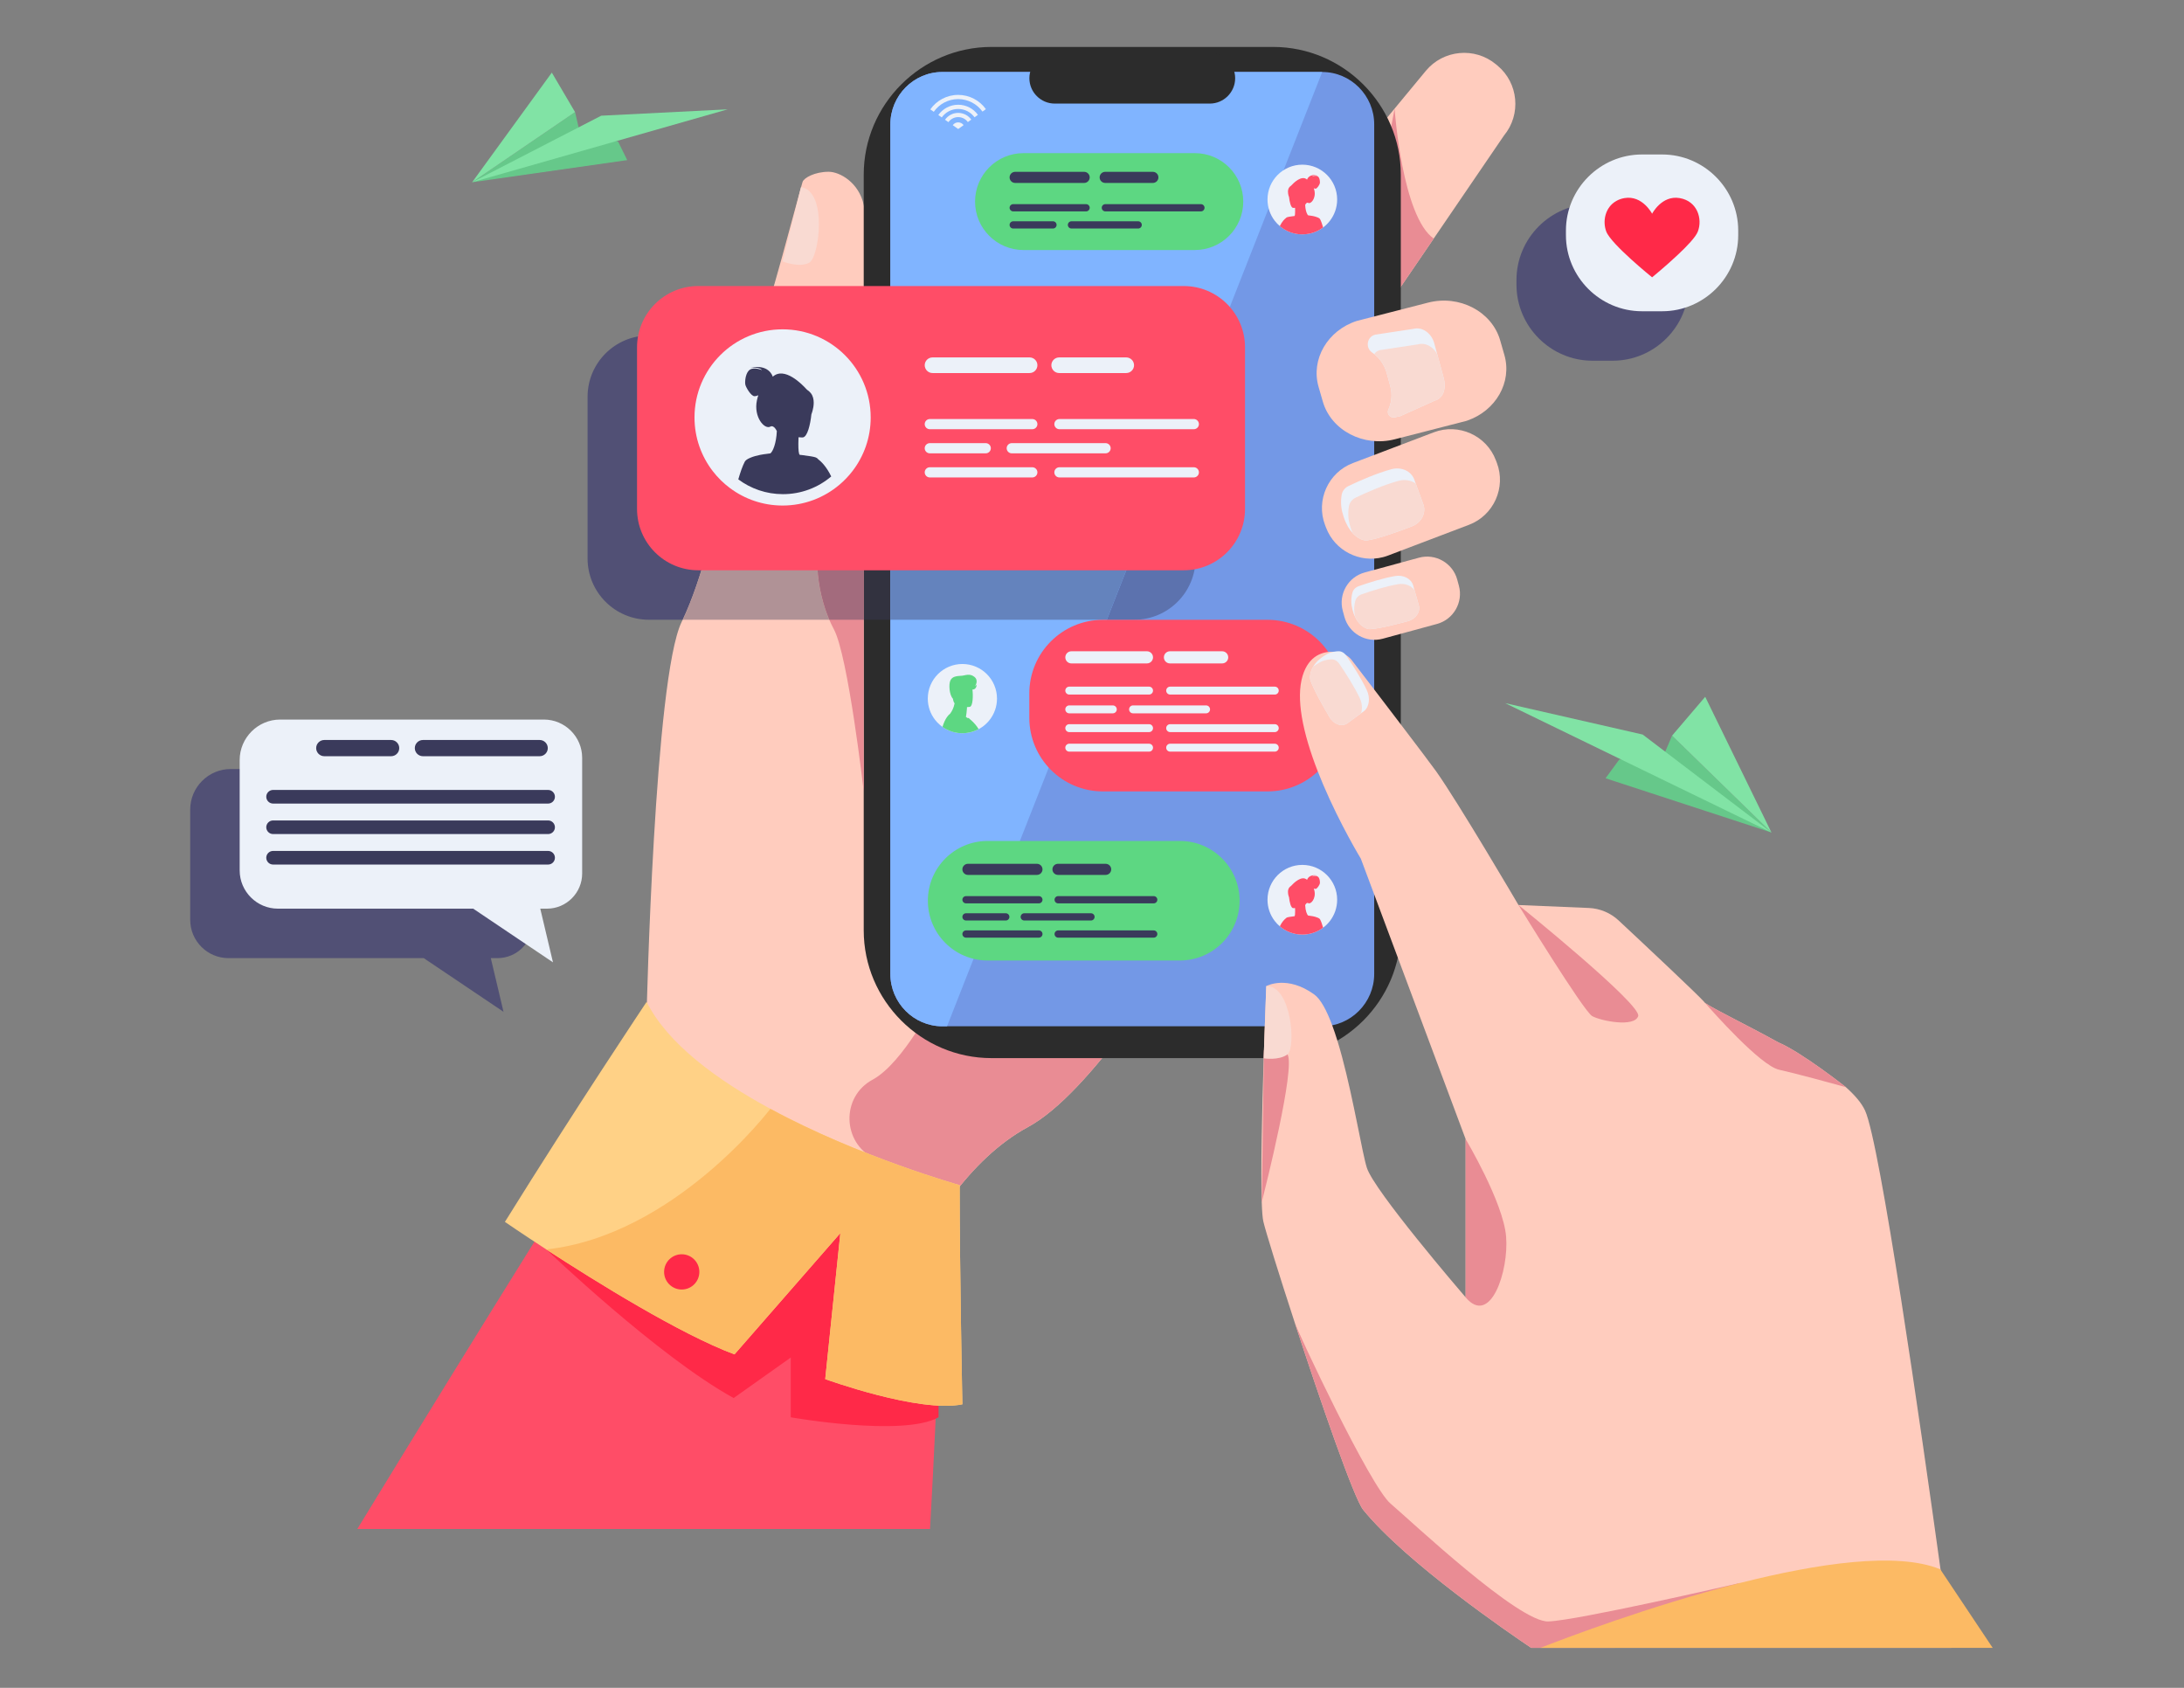 <?xml version="1.0" encoding="UTF-8"?>
<!DOCTYPE svg PUBLIC "-//W3C//DTD SVG 1.1//EN" "http://www.w3.org/Graphics/SVG/1.1/DTD/svg11.dtd">
<!-- Creator: CorelDRAW 2021 (64-Bit) -->
<svg xmlns="http://www.w3.org/2000/svg" xml:space="preserve" width="279.4mm" height="215.9mm" version="1.1" style="shape-rendering:geometricPrecision; text-rendering:geometricPrecision; image-rendering:optimizeQuality; fill-rule:evenodd; clip-rule:evenodd"
viewBox="0 0 27940 21590"
 xmlns:xlink="http://www.w3.org/1999/xlink"
 xmlns:xodm="http://www.corel.com/coreldraw/odm/2003">
 <rect x="0" y="0" width="27940" height="21590" fill="#808080" stroke="none"/>
 <defs>
  <style type="text/css">
   <![CDATA[
    .fil6 {fill:#2C2C2C;fill-rule:nonzero}
    .fil13 {fill:#32323F;fill-rule:nonzero}
    .fil18 {fill:#3A3A5B;fill-rule:nonzero}
    .fil1 {fill:#515075;fill-rule:nonzero}
    .fil14 {fill:#5C72AE;fill-rule:nonzero}
    .fil17 {fill:#5DD782;fill-rule:nonzero}
    .fil15 {fill:#6483BD;fill-rule:nonzero}
    .fil19 {fill:#66C88A;fill-rule:nonzero}
    .fil7 {fill:#7398E6;fill-rule:nonzero}
    .fil8 {fill:#80B4FF;fill-rule:nonzero}
    .fil20 {fill:#81E3A5;fill-rule:nonzero}
    .fil16 {fill:#A36B7D;fill-rule:nonzero}
    .fil12 {fill:#B09296;fill-rule:nonzero}
    .fil4 {fill:#E98C94;fill-rule:nonzero}
    .fil9 {fill:#ECF1F9;fill-rule:nonzero}
    .fil5 {fill:#F9DAD2;fill-rule:nonzero}
    .fil21 {fill:#FCBA64;fill-rule:nonzero}
    .fil10 {fill:#FF2948;fill-rule:nonzero}
    .fil3 {fill:#FF4D67;fill-rule:nonzero}
    .fil2 {fill:#FFCCBE;fill-rule:nonzero}
    .fil11 {fill:#FFD186;fill-rule:nonzero}
    .fil0 {fill:white;fill-rule:nonzero}
   ]]>
  </style>
 </defs>
 <g id="Layer_x0020_1">
  <path class="fil0" d="M-8092.2 -11860.16c0,-521.93 394.61,-878.35 903.83,-878.35 374.28,0 590.68,203.7 710.31,415.02l-310.59 152.8c-71.26,-137.56 -224.08,-247.07 -399.72,-247.07 -308.07,0 -532.15,236.86 -532.15,557.6 0,320.84 224.08,557.61 532.15,557.61 175.64,0 328.46,-106.92 399.72,-246.99l310.59 150.2c-122.17,211.32 -336.03,417.62 -710.31,417.62 -509.22,0 -903.83,-356.5 -903.83,-878.44z"/>
  <path class="fil0" d="M-5383.19 -11628.4c0,-190.98 -114.54,-356.51 -315.64,-356.51 -201.19,0 -313.22,165.53 -313.22,356.51 0,193.48 112.03,359.01 313.22,359.01 201.1,0 315.64,-165.53 315.64,-359.01zm-964.93 0c0,-348.8 244.39,-644.18 649.29,-644.18 407.32,0 651.71,295.38 651.71,644.18 0,351.3 -244.39,646.68 -651.71,646.68 -404.9,0 -649.29,-295.38 -649.29,-646.68z"/>
  <path class="fil0" d="M-3282.63 -11012.28l0 -776.54c0,-114.62 -50.9,-196.09 -183.27,-196.09 -114.62,0 -208.81,76.36 -254.69,142.59l0 830.04 -325.86 0 0 -776.54c0,-114.62 -50.9,-196.09 -183.35,-196.09 -112.03,0 -206.22,76.36 -254.52,145.18l0 827.45 -323.35 0 0 -1229.74 323.35 0 0 160.41c50.9,-73.84 213.83,-190.97 402.21,-190.97 180.84,0 295.38,84.06 341.17,224.04 71.25,-112.02 234.27,-224.04 422.65,-224.04 226.64,0 361.52,119.64 361.52,371.74l0 888.56 -325.86 0z"/>
  <path class="fil0" d="M-1726.94 -11628.4c0,-211.33 -124.75,-356.51 -310.62,-356.51 -104.4,0 -224.05,61.12 -277.46,140.08l0 435.36c53.41,76.36 173.06,140.08 277.46,140.08 185.87,0 310.62,-145.18 310.62,-359.01zm-588.08 458.22l0 626.43 -323.43 0 0 -1698.27 323.43 0 0 155.31c94.19,-119.73 229.15,-185.87 379.36,-185.87 315.72,0 544.79,234.17 544.79,644.18 0,409.91 -229.07,646.68 -544.79,646.68 -145.18,0 -280.06,-61.12 -379.36,-188.46z"/>
  <path class="fil0" d="M-415.64 -11307.57l0 -152.8c-53.51,-71.33 -155.31,-106.92 -259.72,-106.92 -127.26,0 -231.66,66.15 -231.66,185.79 0,114.62 104.4,180.84 231.66,180.84 104.41,0 206.21,-35.66 259.72,-106.91zm0 295.29l0 -127.26c-84.07,99.21 -229.16,157.82 -389.58,157.82 -196.08,0 -427.74,-132.36 -427.74,-407.4 0,-287.68 231.66,-397.1 427.74,-397.1 163.02,0 308.02,53.41 389.58,150.11l0 -165.44c0,-124.75 -106.92,-206.21 -269.85,-206.21 -132.45,0 -254.69,48.39 -359.1,145.09l-122.15 -216.43c150.2,-132.36 343.69,-193.48 537.26,-193.48 279.98,0 537.18,112.02 537.18,465.92l0 794.38 -323.34 0z"/>
  <path class="fil0" d="M1058.58 -11012.28l0 -743.47c0,-170.55 -89.17,-229.16 -226.56,-229.16 -127.35,0 -226.64,71.34 -280.14,145.18l0 827.45 -323.35 0 0 -1229.74 323.35 0 0 160.41c78.95,-94.19 229.15,-190.97 430.34,-190.97 269.84,0 399.7,152.71 399.7,392.08l0 868.22 -323.34 0z"/>
  <path class="fil0" d="M1707.86 -10821.3c28.05,12.73 71.34,20.34 101.81,20.34 84.06,0 140.07,-22.94 170.63,-89.08l45.8 -104.4 -499 -1247.58 346.29 0 320.74 855.5 320.84 -855.5 348.79 0 -577.95 1430.94c-91.68,231.57 -254.6,292.69 -465.92,297.8 -38.18,0 -119.65,-7.62 -160.42,-17.83l48.39 -290.19z"/>
  <polygon class="fil0" points="4839.49,-11012.28 4029.88,-12119.87 4029.88,-11012.28 3668.36,-11012.28 3668.36,-12710.55 4040.09,-12710.55 4826.85,-11643.73 4826.85,-12710.55 5188.38,-12710.55 5188.38,-11012.28 "/>
  <path class="fil0" d="M6255.19 -11307.57l0 -152.8c-53.5,-71.33 -155.3,-106.92 -259.71,-106.92 -127.26,0 -231.66,66.15 -231.66,185.79 0,114.62 104.4,180.84 231.66,180.84 104.41,0 206.21,-35.66 259.71,-106.91zm0 295.29l0 -127.26c-84.06,99.21 -229.15,157.82 -389.57,157.82 -195.99,0 -427.75,-132.36 -427.75,-407.4 0,-287.68 231.76,-397.1 427.75,-397.1 162.93,0 308.11,53.41 389.57,150.11l0 -165.44c0,-124.75 -106.91,-206.21 -269.93,-206.21 -132.36,0 -254.51,48.39 -358.92,145.09l-122.24 -216.43c150.2,-132.36 343.69,-193.48 537.18,-193.48 280.14,0 537.26,112.02 537.26,465.92l0 794.38 -323.35 0z"/>
  <path class="fil0" d="M8424.5 -11012.28l0 -776.54c0,-114.62 -50.91,-196.09 -183.36,-196.09 -114.53,0 -208.72,76.36 -254.61,142.59l0 830.04 -325.85 0 0 -776.54c0,-114.62 -50.9,-196.09 -183.27,-196.09 -112.03,0 -206.3,76.36 -254.61,145.18l0 827.45 -323.34 0 0 -1229.74 323.34 0 0 160.41c50.91,-73.84 213.83,-190.97 402.21,-190.97 180.76,0 295.38,84.06 341.18,224.04 71.25,-112.02 234.26,-224.04 422.64,-224.04 226.64,0 361.52,119.64 361.52,371.74l0 888.56 -325.85 0z"/>
  <path class="fil0" d="M9626.28 -12015.47c-201.1,0 -287.68,150.21 -303,272.44l606 0c-7.62,-117.13 -89.08,-272.44 -303,-272.44zm-636.47 387.07c0,-356.51 262.22,-644.18 636.47,-644.18 366.63,0 616.22,274.95 616.22,677.25l0 71.33 -914.11 0c20.43,155.22 145.18,285.17 353.9,285.17 104.41,0 249.59,-45.89 328.45,-122.24l142.59 208.72c-122.15,112.02 -315.73,170.63 -506.62,170.63 -374.33,0 -656.9,-252.09 -656.9,-646.68z"/>
  <polygon class="fil0" points="1478.71,43019.1 935.13,43019.1 935.13,42077.93 1070.61,42077.93 1070.61,42918.93 1478.71,42918.93 "/>
  <path class="fil0" d="M1932.52 42945.72c67.69,0 119.03,-25.74 154.09,-77.61 34.98,-51.84 52.46,-115.35 52.46,-190.49 0,-74.44 -17.48,-137.24 -52.46,-189.08 -35.06,-51.87 -86.4,-77.61 -154.09,-77.61 -66.66,0 -117.4,25.74 -152.37,77.61 -35.06,51.84 -52.55,114.64 -52.55,189.08 0,75.14 17.49,138.65 52.55,190.49 34.97,51.87 85.71,77.61 152.37,77.61zm0 90.32c-103.89,0 -185.18,-34.22 -243.88,-103 -58.69,-68.78 -88.04,-153.81 -88.04,-255.42 0,-100.54 29.35,-185.22 88.04,-254 58.7,-68.79 139.99,-103.01 243.88,-103.01 105.01,0 186.82,34.22 245.51,102.3 58.7,68.1 88.04,153.12 88.04,254.71 0,101.61 -29.34,186.64 -88.04,255.42 -58.69,68.78 -140.5,103 -245.51,103z"/>
  <path class="fil0" d="M2569.16 43019.1l-120.16 0 0 -681.54 120.16 0 0 108.64c59.82,-81.83 137.22,-122.78 232.01,-122.78l0 104.42c-13.5,-2.8 -27.09,-4.22 -40.6,-4.22 -36.19,0 -72.55,11.29 -109.25,33.88 -36.71,22.56 -64.07,48.32 -82.16,77.61l0 483.99z"/>
  <path class="fil0" d="M3436.17 42636.69c-1.12,-61.03 -18.61,-115.01 -52.46,-161.57 -33.94,-46.57 -84.75,-69.83 -152.45,-69.83 -65.45,0 -115.4,23.63 -149.86,71.25 -34.45,47.61 -52.81,100.88 -55.06,160.15l409.83 0zm-184.57 399.35c-107.26,0 -192.53,-33.18 -255.73,-99.49 -63.2,-66.31 -94.79,-152.75 -94.79,-258.93 0,-101.59 30.21,-186.61 90.55,-254.71 60.34,-68.08 140.85,-102.3 241.36,-102.3 103.8,0 183.7,33.85 239.54,101.59 55.93,67.73 83.89,153.83 83.89,258.26l0 31.04 -530.08 0c2.25,70.54 24.33,128.03 66.06,172.84 41.81,44.81 98.26,67.02 169.33,67.02 76.79,0 141.63,-27.86 194.79,-83.25l64.32 59.27c-71.16,72.34 -160.85,108.66 -269.24,108.66z"/>
  <path class="fil0" d="M4682.45 43019.1l-121.98 0 0 -493.9c0,-76.18 -37.83,-114.27 -113.4,-114.27 -34.98,0 -69.17,10.93 -102.5,32.43 -33.33,21.55 -58.35,46.94 -75.32,76.23l0 499.51 -121.89 0 0 -493.9c0,-76.18 -38.44,-114.27 -115.14,-114.27 -33.85,0 -67.27,10.59 -99.91,31.72 -32.81,21.18 -58.78,46.94 -77.91,76.94l0 499.51 -120.25 0 0 -681.54 120.25 0 0 97.35c19.13,-28.24 49.95,-54.35 92.28,-78.32 42.34,-23.98 86.06,-35.98 131.25,-35.98 50.73,0 92.28,10.92 124.4,33.18 32.2,22.21 52.2,51.5 60.17,88.19 21.38,-32.84 53.58,-61.42 96.52,-85.39 42.86,-23.98 87.44,-35.98 133.76,-35.98 126.39,0 189.67,59.24 189.67,177.81l0 520.68z"/>
  <path class="fil0" d="M5390.26 43019.1l-120.25 0 0 -681.54 120.25 0 0 681.54zm-2.6 -800.79c-16.36,13.77 -35.84,20.47 -58.43,20.47 -22.6,0 -42.08,-6.7 -58.44,-20.47 -16.36,-13.76 -24.5,-30 -24.5,-48.69 0,-18.7 8.14,-34.94 24.5,-48.7 16.36,-13.73 35.84,-20.48 58.44,-20.48 22.59,0 42.07,6.75 58.43,20.48 16.37,13.76 24.59,30 24.59,48.7 0,18.69 -8.22,34.93 -24.59,48.69z"/>
  <path class="fil0" d="M5918.52 42945.72c64.32,0 113.15,-25.03 146.48,-75.48 33.33,-50.46 49.95,-114.64 49.95,-192.62 0,-77.95 -16.62,-142.17 -49.95,-191.92 -33.33,-49.74 -82.16,-74.77 -146.48,-74.77 -37.23,0 -73.07,10.59 -107.52,31.72 -34.46,21.18 -60.17,47.28 -77.05,78.32l0 311.87c16.88,31.04 42.59,57.52 77.05,79.74 34.45,22.21 70.29,33.14 107.52,33.14zm245.51 -7.75c-51.94,65.27 -123.62,98.07 -215.04,98.07 -91.42,0 -163.1,-38.45 -215.04,-115.72l0 358.42 -120.25 0 0 -941.18 120.25 0 0 97.35c23.72,-34.93 54.71,-62.46 93.15,-83.25 38.35,-20.84 78.95,-31.05 121.89,-31.05 91.42,0 163.1,32.47 215.04,97.36 51.95,64.93 77.92,151.33 77.92,259.65 0,108.31 -25.97,195.08 -77.92,260.35z"/>
  <path class="fil0" d="M6633.08 43036.04c-117.39,0 -209.42,-32.09 -275.99,-95.94l60.94 -71.99c56.45,57.52 127.61,86.09 213.4,86.09 47.36,0 85.45,-10.24 114.28,-30.33 28.83,-20.12 43.2,-46.94 43.2,-79.74 0,-29.29 -14.2,-53.63 -42.34,-73.38 -28.31,-19.76 -62.16,-35.99 -101.63,-48.66 -39.56,-12.72 -79.3,-26.48 -119.38,-41.63 -40.09,-15.19 -74.28,-37.4 -102.42,-67.06 -28.31,-29.63 -42.33,-65.94 -42.33,-109.33 0,-52.59 23.72,-96.31 71.07,-131.25 47.45,-34.93 110.64,-52.21 189.68,-52.21 101.55,0 184.57,29.28 248.89,87.48l-57.57 69.16c-45.19,-49.75 -108.3,-74.8 -189.59,-74.8 -44.06,0 -79.38,9.53 -105.87,28.23 -26.58,18.71 -39.74,42.34 -39.74,70.55 0,26.48 14.03,48.32 42.33,66.31 28.14,17.99 61.99,33.17 101.55,45.86 39.48,12.71 79.3,27.19 119.38,43.05 40,15.89 74.2,39.53 102.5,70.57 28.14,31.05 42.34,69.12 42.34,114.3 0,57.49 -24.93,104.06 -74.54,140.41 -49.78,36.32 -115.75,54.31 -198.16,54.31z"/>
  <path class="fil0" d="M7642.33 43019.1l-121.9 0 0 -94.52c-27.18,32.09 -61.29,58.54 -102.5,79.7 -41.2,21.18 -86.13,31.76 -134.61,31.76 -136.61,0 -204.92,-60.67 -204.92,-182.03l0 -516.45 120.25 0 0 486.82c0,80.79 43.46,121.34 130.37,121.34 39.48,0 76.53,-10.22 110.9,-30.34 34.46,-20.09 61.3,-45.48 80.51,-75.48l0 -502.34 121.9 0 0 681.54z"/>
  <path class="fil0" d="M8814.07 43019.1l-121.89 0 0 -493.9c0,-76.18 -37.83,-114.27 -113.41,-114.27 -35.06,0 -69.26,10.93 -102.5,32.43 -33.33,21.55 -58.44,46.94 -75.32,76.23l0 499.51 -121.98 0 0 -493.9c0,-76.18 -38.35,-114.27 -115.14,-114.27 -33.85,0 -67.18,10.59 -99.9,31.72 -32.73,21.18 -58.7,46.94 -77.92,76.94l0 499.51 -120.16 0 0 -681.54 120.16 0 0 97.35c19.22,-28.24 49.96,-54.35 92.29,-78.32 42.33,-23.98 86.14,-35.98 131.33,-35.98 50.73,0 92.2,10.92 124.4,33.18 32.21,22.21 52.2,51.5 60.08,88.19 21.47,-32.84 53.68,-61.42 96.53,-85.39 42.94,-23.98 87.52,-35.98 133.75,-35.98 126.48,0 189.68,59.24 189.68,177.81l0 520.68z"/>
  <path class="fil0" d="M9684.37 42945.72c38.44,0 74.88,-10.93 109.34,-32.43 34.37,-21.55 59.47,-47.65 75.32,-77.61l0 -313.29c-15.85,-31.04 -41.21,-57.48 -76.19,-79.03 -35.06,-21.5 -71.16,-32.43 -108.47,-32.43 -64.32,0 -113.15,25.03 -146.39,75.48 -33.33,50.46 -49.95,114.64 -49.95,192.63 0,77.94 16.62,142.16 49.95,191.91 33.24,49.74 82.07,74.77 146.39,74.77zm306.55 73.38l-121.89 0 0 -97.36c-23.72,34.93 -54.8,62.46 -93.15,83.25 -38.44,20.84 -79.04,31.05 -121.9,31.05 -90.38,0 -161.71,-32.47 -214.17,-97.36 -52.55,-64.93 -78.78,-151.33 -78.78,-259.64 0,-107.24 25.97,-193.67 77.91,-259.65 51.86,-65.97 123.54,-98.78 215.04,-98.78 42.86,0 83.46,9.87 121.9,29.63 38.35,19.74 69.43,48.32 93.15,86.09l0 -358.4 121.89 0 0 941.17z"/>
  <path class="fil0" d="M10505.76 42945.72c67.7,0 119.03,-25.74 154.01,-77.61 34.97,-51.84 52.55,-115.35 52.55,-190.49 0,-74.44 -17.58,-137.24 -52.55,-189.08 -34.98,-51.87 -86.31,-77.61 -154.01,-77.61 -66.66,0 -117.48,25.74 -152.45,77.61 -35.06,51.84 -52.55,114.64 -52.55,189.08 0,75.14 17.49,138.65 52.55,190.49 34.97,51.87 85.79,77.61 152.45,77.61zm0 90.32c-103.89,0 -185.18,-34.22 -243.96,-103 -58.69,-68.78 -87.96,-153.81 -87.96,-255.42 0,-100.54 29.27,-185.22 87.96,-254 58.78,-68.79 140.07,-103.01 243.96,-103.01 104.92,0 186.73,34.22 245.52,102.3 58.6,68.1 87.95,153.12 87.95,254.71 0,101.61 -29.35,186.64 -87.95,255.42 -58.79,68.78 -140.6,103 -245.52,103z"/>
  <polygon class="fil0" points="11022.16,43019.1 11142.38,43019.1 11142.38,42077.9 11022.16,42077.9 "/>
  <path class="fil0" d="M11657.16 42945.72c67.7,0 119.03,-25.74 154.09,-77.61 34.98,-51.84 52.47,-115.35 52.47,-190.49 0,-74.44 -17.49,-137.24 -52.47,-189.08 -35.06,-51.87 -86.39,-77.61 -154.09,-77.61 -66.66,0 -117.48,25.74 -152.45,77.61 -34.98,51.84 -52.47,114.64 -52.47,189.08 0,75.14 17.49,138.65 52.47,190.49 34.97,51.87 85.79,77.61 152.45,77.61zm0 90.32c-103.89,0 -185.18,-34.22 -243.87,-103 -58.7,-68.78 -88.05,-153.81 -88.05,-255.42 0,-100.54 29.35,-185.22 88.05,-254 58.69,-68.79 139.98,-103.01 243.87,-103.01 104.92,0 186.82,34.22 245.51,102.3 58.7,68.1 88.05,153.12 88.05,254.71 0,101.61 -29.35,186.64 -88.05,255.42 -58.69,68.78 -140.59,103 -245.51,103z"/>
  <path class="fil0" d="M12293.8 43019.1l-120.24 0 0 -681.54 120.24 0 0 108.64c59.82,-81.83 137.22,-122.78 232.01,-122.78l0 104.42c-13.59,-2.8 -27.09,-4.22 -40.68,-4.22 -36.1,0 -72.55,11.29 -109.17,33.88 -36.79,22.56 -64.15,48.32 -82.16,77.61l0 483.99z"/>
  <path class="fil0" d="M13240.37 43036.04c-117.47,0 -209.41,-32.09 -275.99,-95.94l60.86 -71.99c56.45,57.52 127.61,86.09 213.4,86.09 47.44,0 85.53,-10.24 114.36,-30.33 28.74,-20.12 43.12,-46.94 43.12,-79.74 0,-29.29 -14.12,-53.63 -42.34,-73.38 -28.22,-19.76 -62.07,-35.99 -101.55,-48.66 -39.56,-12.72 -79.38,-26.48 -119.38,-41.63 -40.08,-15.19 -74.28,-37.4 -102.5,-67.06 -28.22,-29.63 -42.33,-65.94 -42.33,-109.33 0,-52.59 23.72,-96.31 71.07,-131.25 47.53,-34.93 110.64,-52.21 189.77,-52.21 101.55,0 184.57,29.28 248.89,87.48l-57.57 69.16c-45.19,-49.75 -108.39,-74.8 -189.68,-74.8 -44.06,0 -79.3,9.53 -105.79,28.23 -26.57,18.71 -39.82,42.34 -39.82,70.55 0,26.48 14.11,48.32 42.33,66.31 28.14,17.99 62.07,33.17 101.64,45.86 39.47,12.71 79.21,27.19 119.29,43.05 40.09,15.89 74.28,39.53 102.5,70.57 28.14,31.05 42.34,69.12 42.34,114.3 0,57.49 -24.85,104.06 -74.54,140.41 -49.69,36.32 -115.75,54.31 -198.08,54.31z"/>
  <path class="fil0" d="M13805.86 43019.1l-120.16 0 0 -681.54 120.16 0 0 681.54zm-2.51 -800.79c-16.36,13.77 -35.84,20.47 -58.44,20.47 -22.59,0 -42.07,-6.7 -58.35,-20.47 -16.45,-13.76 -24.58,-30 -24.58,-48.69 0,-18.7 8.13,-34.94 24.58,-48.7 16.28,-13.73 35.76,-20.48 58.35,-20.48 22.6,0 42.08,6.75 58.44,20.48 16.36,13.76 24.58,30 24.58,48.7 0,18.69 -8.22,34.93 -24.58,48.69z"/>
  <path class="fil0" d="M14217.33 43036.04c-109.43,0 -164.22,-51.17 -164.22,-153.8l0 -455.78 -108.39 0 0 -88.9 108.39 0 0 -186.27 121.89 0 0 186.27 138.86 0 0 88.9 -138.86 0 0 437.42c0,54.68 22.07,81.84 66.05,81.84 29.35,0 53.07,-8.8 71.16,-26.79l37.23 76.19c-32.73,27.15 -76.79,40.92 -132.11,40.92z"/>
  <path class="fil0" d="M15082.61 42962.66c79.04,0 137.74,-28.58 176.09,-86.07l0 -129.82c-37.23,-58.23 -95.92,-87.48 -176.09,-87.48 -49.69,0 -89.17,14.44 -118.51,43.01 -29.35,28.57 -43.98,64.56 -43.98,107.98 0,43.39 14.63,79.37 43.98,108.65 29.34,29.26 68.82,43.73 118.51,43.73zm298.07 56.44l-121.98 0 0 -73.38c-50.73,60.32 -122.5,90.32 -215.05,90.32 -68.82,0 -127.26,-20.8 -175.22,-62.09 -48.04,-41.29 -72.02,-96.31 -72.02,-165.09 0,-68.78 23.72,-123.13 71.16,-163.71 47.44,-40.55 106.05,-60.67 176.08,-60.67 94.89,0 166.57,29.29 215.05,87.49l0 -118.53c0,-46.23 -14.63,-81.84 -43.98,-107.24 -29.44,-25.39 -70.56,-38.11 -123.62,-38.11 -77.92,0 -146.22,27.87 -204.92,83.26l-54.19 -71.96c75.57,-65.97 168.21,-98.78 277.72,-98.78 84.66,0 150.98,17.99 198.94,54.31 47.96,36.35 72.03,92.09 72.03,167.22l0 476.96z"/>
  <path class="fil0" d="M16550.77 43019.1l-121.97 0 0 -493.9c0,-76.18 -37.84,-114.27 -113.5,-114.27 -34.97,0 -69.08,10.93 -102.41,32.43 -33.25,21.55 -58.35,46.94 -75.41,76.23l0 499.51 -121.89 0 0 -493.9c0,-76.18 -38.35,-114.27 -115.14,-114.27 -33.85,0 -67.18,10.59 -99.9,31.72 -32.73,21.18 -58.7,46.94 -77.92,76.94l0 499.51 -120.16 0 0 -681.54 120.16 0 0 97.35c19.22,-28.24 50.04,-54.35 92.37,-78.32 42.34,-23.98 86.06,-35.98 131.16,-35.98 50.82,0 92.37,10.92 124.58,33.18 32.11,22.21 52.11,51.5 60.08,88.19 21.38,-32.84 53.58,-61.42 96.44,-85.39 42.94,-23.98 87.52,-35.98 133.84,-35.98 126.39,0 189.67,59.24 189.67,177.81l0 520.68z"/>
  <path class="fil0" d="M17268.71 42636.69c-1.21,-61.03 -18.61,-115.01 -52.55,-161.57 -33.85,-46.57 -84.58,-69.83 -152.36,-69.83 -65.45,0 -115.49,23.63 -149.86,71.25 -34.45,47.61 -52.81,100.88 -55.06,160.15l409.83 0zm-184.57 399.35c-107.35,0 -192.53,-33.18 -255.73,-99.49 -63.29,-66.31 -94.8,-152.75 -94.8,-258.93 0,-101.59 30.13,-186.61 90.56,-254.71 60.34,-68.08 140.85,-102.3 241.36,-102.3 103.8,0 183.7,33.85 239.54,101.59 55.93,67.73 83.89,153.83 83.89,258.26l0 31.04 -530.08 0c2.25,70.54 24.33,128.03 66.06,172.84 41.72,44.81 98.25,67.02 169.33,67.02 76.79,0 141.63,-27.86 194.78,-83.25l64.33 59.27c-71.16,72.34 -160.94,108.66 -269.24,108.66z"/>
  <path class="fil0" d="M17754.63 43036.04c-109.51,0 -164.22,-51.17 -164.22,-153.8l0 -455.78 -108.39 0 0 -88.9 108.39 0 0 -186.27 121.89 0 0 186.27 138.86 0 0 88.9 -138.86 0 0 437.42c0,54.68 21.99,81.84 66.06,81.84 29.34,0 53.06,-8.8 71.16,-26.79l37.22 76.19c-32.81,27.15 -76.87,40.92 -132.11,40.92z"/>
  <path class="fil0" d="M18193.21 42988.05c0,40.59 -12.73,79.37 -38.1,117.15 -25.45,37.74 -57.91,68.07 -97.39,91.71l-60.95 -40.92c27.1,-15.86 51.08,-36.35 71.95,-60.67 20.86,-24.35 33.07,-47.98 36.44,-70.57 -1.12,0 -4.59,0.37 -10.21,0.71 -5.63,0.37 -9.61,0.71 -11.78,0.71 -22.68,0 -41.55,-6.7 -56.79,-19.76 -15.23,-13.04 -22.77,-29.65 -22.77,-49.4 0,-20.8 8.4,-38.45 25.37,-52.92 16.88,-14.44 37.74,-21.85 62.59,-21.85 28.22,0 52.2,9.5 72.03,28.2 19.74,18.71 29.61,44.81 29.61,77.61z"/>
  <path class="fil0" d="M19060.13 43036.04c-102.67,0 -184.83,-33.85 -246.29,-101.58 -61.64,-67.74 -92.29,-153.47 -92.29,-256.84 0,-103.35 30.65,-188.74 92.29,-256.1 61.46,-67.4 143.62,-100.91 246.29,-100.91 97.13,0 175.05,29.99 233.74,90.32l-66.05 69.13c-40.69,-46.19 -93.15,-69.13 -157.47,-69.13 -70.04,0 -124.49,25.4 -163.45,76.19 -38.96,50.8 -58.44,114.3 -58.44,190.5 0,76.19 19.48,140.07 58.44,191.2 38.96,51.16 93.41,76.9 163.45,76.9 63.19,0 115.74,-22.93 157.47,-69.13l66.05 69.13c-57.57,60.32 -135.48,90.32 -233.74,90.32z"/>
  <path class="fil0" d="M19740.93 42945.72c67.7,0 119.03,-25.74 154.09,-77.61 34.98,-51.84 52.47,-115.35 52.47,-190.49 0,-74.44 -17.49,-137.24 -52.47,-189.08 -35.06,-51.87 -86.39,-77.61 -154.09,-77.61 -66.66,0 -117.48,25.74 -152.45,77.61 -34.98,51.84 -52.47,114.64 -52.47,189.08 0,75.14 17.49,138.65 52.47,190.49 34.97,51.87 85.79,77.61 152.45,77.61zm0 90.32c-103.89,0 -185.27,-34.22 -243.87,-103 -58.7,-68.78 -88.05,-153.81 -88.05,-255.42 0,-100.54 29.35,-185.22 88.05,-254 58.6,-68.79 139.98,-103.01 243.87,-103.01 104.92,0 186.82,34.22 245.51,102.3 58.7,68.1 88.05,153.12 88.05,254.71 0,101.61 -29.35,186.64 -88.05,255.42 -58.69,68.78 -140.59,103 -245.51,103z"/>
  <path class="fil0" d="M20821.34 43019.1l-122.07 0 0 -485.41c0,-81.83 -43.37,-122.76 -130.55,-122.76 -38.09,0 -74.8,10.59 -108.99,31.72 -34.54,21.18 -61.73,46.94 -82.16,76.94l0 499.51 -120.33 0 0 -681.54 120.33 0 0 97.35c26.06,-32.09 60.34,-58.91 103.37,-81.12 42.68,-22.26 87.44,-33.18 133.66,-33.18 137.57,0 206.74,61.75 206.74,184.84l0 513.65z"/>
  <path class="fil0" d="M21254.54 43036.04c-117.13,0 -209.24,-32.09 -275.82,-95.94l61.04 -71.99c56.44,57.52 127.26,86.09 213.39,86.09 47.27,0 85.36,-10.24 114.28,-30.33 28.57,-20.12 43.03,-46.94 43.03,-79.74 0,-29.29 -14.12,-53.63 -42.34,-73.38 -28.22,-19.76 -62.07,-35.99 -101.55,-48.66 -39.56,-12.72 -79.38,-26.48 -119.29,-41.63 -40.17,-15.19 -74.45,-37.4 -102.59,-67.06 -28.22,-29.63 -42.33,-65.94 -42.33,-109.33 0,-52.59 23.63,-96.31 71.25,-131.25 47.26,-34.93 110.37,-52.21 189.41,-52.21 101.55,0 184.83,29.28 249.07,87.48l-57.48 69.16c-45.19,-49.75 -108.3,-74.8 -189.85,-74.8 -44.07,0 -79.39,9.53 -105.79,28.23 -26.5,18.71 -39.91,42.34 -39.91,70.55 0,26.48 14.11,48.32 42.42,66.31 28.13,17.99 62.07,33.17 101.54,45.86 39.48,12.71 79.39,27.19 119.56,43.05 39.91,15.89 74.1,39.53 102.33,70.57 28.22,31.05 42.33,69.12 42.33,114.3 0,57.49 -24.67,104.06 -74.45,140.41 -49.69,36.32 -115.66,54.31 -198.25,54.31z"/>
  <path class="fil0" d="M22194.36 42636.69c-1.04,-61.03 -18.35,-115.01 -52.2,-161.57 -33.85,-46.57 -84.67,-69.83 -152.46,-69.83 -65.53,0 -115.66,23.63 -149.94,71.25 -34.54,47.61 -52.89,100.88 -54.97,160.15l409.57 0zm-184.49 399.35c-107.26,0 -192.27,-33.18 -255.81,-99.49 -63.11,-66.31 -94.54,-152.75 -94.54,-258.93 0,-101.59 30.04,-186.61 90.29,-254.71 60.34,-68.08 141.12,-102.3 241.37,-102.3 104.05,0 183.79,33.85 239.88,101.59 55.76,67.73 83.63,153.83 83.63,258.26l0 31.04 -529.9 0c2.08,70.54 24.33,128.03 65.97,172.84 41.64,44.81 98.08,67.02 169.33,67.02 76.88,0 141.8,-27.86 194.7,-83.25l64.23 59.27c-70.9,72.34 -160.84,108.66 -269.15,108.66z"/>
  <path class="fil0" d="M22790.57 43036.04c-102.67,0 -184.91,-33.85 -246.29,-101.58 -61.73,-67.74 -92.37,-153.47 -92.37,-256.84 0,-103.35 30.64,-188.74 92.37,-256.1 61.38,-67.4 143.62,-100.91 246.29,-100.91 96.96,0 174.97,29.99 233.57,90.32l-66.05 69.13c-40.51,-46.19 -93.06,-69.13 -157.3,-69.13 -70.21,0 -124.49,25.4 -163.36,76.19 -39.13,50.8 -58.52,114.3 -58.52,190.5 0,76.19 19.39,140.07 58.52,191.2 38.87,51.16 93.15,76.9 163.36,76.9 63.11,0 115.75,-22.93 157.3,-69.13l66.05 69.13c-57.57,60.32 -135.48,90.32 -233.57,90.32z"/>
  <path class="fil0" d="M23368.09 43036.04c-109.77,0 -164.48,-51.17 -164.48,-153.8l0 -455.78 -108.22 0 0 -88.9 108.22 0 0 -186.27 122.15 0 0 186.27 138.6 0 0 88.9 -138.6 0 0 437.42c0,54.68 21.81,81.84 65.97,81.84 29.26,0 52.89,-8.8 70.81,-26.79l37.4 76.19c-32.81,27.15 -76.88,40.92 -131.85,40.92z"/>
  <path class="fil0" d="M24119.79 42636.69c-1.04,-61.03 -18.7,-115.01 -52.55,-161.57 -33.85,-46.57 -84.66,-69.83 -152.36,-69.83 -65.62,0 -115.4,23.63 -149.94,71.25 -34.2,47.61 -52.55,100.88 -55.06,160.15l409.91 0zm-184.48 399.35c-107.26,0 -192.62,-33.18 -255.73,-99.49 -63.2,-66.31 -94.89,-152.75 -94.89,-258.93 0,-101.59 30.3,-186.61 90.64,-254.71 60.34,-68.08 140.77,-102.3 241.28,-102.3 103.71,0 183.79,33.85 239.54,101.59 55.75,67.73 83.97,153.83 83.97,258.26l0 31.04 -530.24 0c2.51,70.54 24.32,128.03 65.96,172.84 41.99,44.81 98.43,67.02 169.34,67.02 76.96,0 141.8,-27.86 194.78,-83.25l64.5 59.27c-71.25,72.34 -160.85,108.66 -269.15,108.66z"/>
  <path class="fil0" d="M24605.54 43036.04c-109.34,0 -163.96,-51.17 -163.96,-153.8l0 -455.78 -108.3 0 0 -88.9 108.3 0 0 -186.27 121.63 0 0 186.27 139.03 0 0 88.9 -139.03 0 0 437.42c0,54.68 22.25,81.84 66.4,81.84 29.26,0 52.89,-8.8 70.9,-26.79l37.4 76.19c-32.81,27.15 -76.96,40.92 -132.37,40.92z"/>
  <path class="fil0" d="M25426.84 43019.1l-121.71 0 0 -94.52c-27.1,32.09 -61.38,58.54 -102.68,79.7 -41.21,21.18 -86.05,31.76 -134.36,31.76 -136.87,0 -205,-60.67 -205,-182.03l0 -516.45 120.34 0 0 486.82c0,80.79 43.37,121.34 130.11,121.34 39.57,0 76.62,-10.22 111.16,-30.34 34.2,-20.09 61.03,-45.48 80.43,-75.48l0 -502.34 121.71 0 0 681.54z"/>
  <path class="fil0" d="M25770.79 43019.1l-120.25 0 0 -681.54 120.25 0 0 108.64c59.65,-81.83 136.96,-122.78 231.84,-122.78l0 104.42c-13.42,-2.8 -27.18,-4.22 -40.6,-4.22 -36.02,0 -72.72,11.29 -109.34,33.88 -36.71,22.56 -63.89,48.32 -81.9,77.61l0 483.99z"/>
  <path class="fil0" d="M26751.21 42962.66c78.96,0 137.56,-28.58 176,-86.07l0 -129.82c-37.4,-58.23 -95.92,-87.48 -176,-87.48 -49.78,0 -89.25,14.44 -118.6,43.01 -29.26,28.57 -44.06,64.56 -44.06,107.98 0,43.39 14.8,79.37 44.06,108.65 29.35,29.26 68.82,43.73 118.6,43.73zm298.07 56.44l-122.07 0 0 -73.38c-50.82,60.32 -122.41,90.32 -215.13,90.32 -68.82,0 -127.08,-20.8 -175.04,-62.09 -47.97,-41.29 -71.95,-96.31 -71.95,-165.09 0,-68.78 23.64,-123.13 70.91,-163.71 47.61,-40.55 106.13,-60.67 176.08,-60.67 94.88,0 166.48,29.29 215.13,87.49l0 -118.53c0,-46.23 -14.8,-81.84 -44.06,-107.24 -29.35,-25.39 -70.56,-38.11 -123.45,-38.11 -78,0 -146.4,27.87 -205,83.26l-54.37 -71.96c75.84,-65.97 168.29,-98.78 278.07,-98.78 84.66,0 150.54,17.99 198.94,54.31 47.96,36.35 71.94,92.09 71.94,167.22l0 476.96z"/>
  <path class="fil0" d="M27553.73 42945.72c38.52,0 74.8,-10.93 109.34,-32.43 34.28,-21.55 59.3,-47.65 75.14,-77.61l0 -313.29c-15.84,-31.04 -41.21,-57.48 -76.18,-79.03 -34.89,-21.5 -70.9,-32.43 -108.3,-32.43 -64.15,0 -113.24,25.03 -146.39,75.48 -33.51,50.46 -50.04,114.64 -50.04,192.63 0,77.94 16.53,142.16 50.04,191.91 33.15,49.74 82.24,74.77 146.39,74.77zm306.63 73.38l-122.15 0 0 -97.36c-23.63,34.93 -54.62,62.46 -93.06,83.25 -38.44,20.84 -79.04,31.05 -121.72,31.05 -90.64,0 -161.98,-32.47 -214.53,-97.36 -52.54,-64.93 -78.69,-151.33 -78.69,-259.64 0,-107.24 26.15,-193.67 78,-259.65 51.86,-65.97 123.45,-98.78 215.22,-98.78 42.68,0 83.28,9.87 121.72,29.63 38.44,19.74 69.43,48.32 93.06,86.09l0 -358.4 122.15 0 0 941.17z"/>
  <path class="fil0" d="M28203.97 43019.1l-120.34 0 0 -681.54 120.34 0 0 681.54zm-2.51 -800.79c-16.63,13.77 -35.93,20.47 -58.53,20.47 -22.59,0 -42.07,-6.7 -58.26,-20.47 -16.53,-13.76 -24.67,-30 -24.67,-48.69 0,-18.7 8.14,-34.94 24.67,-48.7 16.19,-13.73 35.67,-20.48 58.26,-20.48 22.6,0 41.9,6.75 58.53,20.48 16.18,13.76 24.32,30 24.32,48.7 0,18.69 -8.14,34.93 -24.32,48.69z"/>
  <path class="fil0" d="M28732.4 42945.72c64.15,0 112.89,-25.03 146.39,-75.48 33.16,-50.46 49.78,-114.64 49.78,-192.62 0,-77.95 -16.62,-142.17 -49.78,-191.92 -33.5,-49.74 -82.24,-74.77 -146.39,-74.77 -37.4,0 -73.42,10.59 -107.61,31.72 -34.54,21.18 -60.34,47.28 -77.31,78.32l0 311.87c16.97,31.04 42.77,57.52 77.31,79.74 34.19,22.21 70.21,33.14 107.61,33.14zm245.51 -7.75c-52.2,65.27 -123.79,98.07 -215.21,98.07 -91.34,0 -162.93,-38.45 -215.22,-115.72l0 358.42 -119.9 0 0 -941.18 119.9 0 0 97.35c24.07,-34.93 55.06,-62.46 93.15,-83.25 38.44,-20.84 79.04,-31.05 122.07,-31.05 91.42,0 163.01,32.47 215.21,97.36 51.86,64.93 77.57,151.33 77.57,259.65 0,108.31 -25.71,195.08 -77.57,260.35z"/>
  <path class="fil0" d="M29357.18 43019.1l-120.33 0 0 -681.54 120.33 0 0 681.54zm-2.51 -800.79c-16.53,13.77 -35.93,20.47 -58.52,20.47 -22.6,0 -41.99,-6.7 -58.61,-20.47 -16.19,-13.76 -24.33,-30 -24.33,-48.69 0,-18.7 8.14,-34.94 24.33,-48.7 16.62,-13.73 36.01,-20.48 58.61,-20.48 22.59,0 41.99,6.75 58.52,20.48 16.28,13.76 24.41,30 24.41,48.7 0,18.69 -8.13,34.93 -24.41,48.69z"/>
  <path class="fil0" d="M29790.73 43036.04c-117.48,0 -209.59,-32.09 -276.25,-95.94l61.04 -71.99c56.44,57.52 127.69,86.09 213.48,86.09 47.18,0 85.36,-10.24 114.27,-30.33 28.57,-20.12 43.03,-46.94 43.03,-79.74 0,-29.29 -14.11,-53.63 -42.33,-73.38 -28.23,-19.76 -62.08,-35.99 -101.64,-48.66 -39.47,-12.72 -79.3,-26.48 -119.21,-41.63 -40.17,-15.19 -74.45,-37.4 -102.67,-67.06 -28.22,-29.63 -42.33,-65.94 -42.33,-109.33 0,-52.59 23.98,-96.31 71.24,-131.25 47.36,-34.93 110.47,-52.21 189.86,-52.21 101.54,0 184.48,29.28 248.71,87.48l-57.57 69.16c-45.1,-49.75 -108.3,-74.8 -189.76,-74.8 -43.72,0 -79.39,9.53 -105.88,28.23 -26.4,18.71 -39.47,42.34 -39.47,70.55 0,26.48 14.11,48.32 42.33,66.31 28.22,17.99 61.73,33.17 101.64,45.86 39.47,12.71 79.03,27.19 119.2,43.05 39.91,15.89 74.11,39.53 102.33,70.57 28.22,31.05 42.33,69.12 42.33,114.3 0,57.49 -24.67,104.06 -74.45,140.41 -49.78,36.32 -115.74,54.31 -197.9,54.31z"/>
  <path class="fil0" d="M30534.03 43036.04c-102.67,0 -184.83,-33.85 -246.55,-101.58 -61.38,-67.74 -92.11,-153.47 -92.11,-256.84 0,-103.35 30.73,-188.74 92.11,-256.1 61.72,-67.4 143.88,-100.91 246.55,-100.91 97.05,0 174.96,29.99 233.57,90.32l-65.97 69.13c-40.6,-46.19 -93.15,-69.13 -157.38,-69.13 -70.21,0 -124.49,25.4 -163.71,76.19 -38.78,50.8 -58.17,114.3 -58.17,190.5 0,76.19 19.39,140.07 58.17,191.2 39.22,51.16 93.5,76.9 163.71,76.9 63.2,0 115.4,-22.93 157.38,-69.13l65.97 69.13c-57.48,60.32 -135.48,90.32 -233.57,90.32z"/>
  <path class="fil0" d="M31043.42 43019.1l-119.9 0 0 -681.54 119.9 0 0 681.54zm-2.43 -800.79c-16.27,13.77 -35.66,20.47 -58.26,20.47 -22.51,0 -42.33,-6.7 -58.52,-20.47 -16.28,-13.76 -24.67,-30 -24.67,-48.69 0,-18.7 8.39,-34.94 24.67,-48.7 16.19,-13.73 36.01,-20.48 58.52,-20.48 22.6,0 41.99,6.75 58.26,20.48 16.54,13.76 24.68,30 24.68,48.7 0,18.69 -8.14,34.93 -24.68,48.69z"/>
  <path class="fil0" d="M31830.87 43019.1l-121.72 0 0 -485.41c0,-81.83 -43.37,-122.76 -130.55,-122.76 -38.44,0 -74.8,10.59 -108.99,31.72 -34.63,21.18 -62.07,46.94 -82.24,76.94l0 499.51 -120.25 0 0 -681.54 120.25 0 0 97.35c25.79,-32.09 60.34,-58.91 103.45,-81.12 42.59,-22.26 87.44,-33.18 133.66,-33.18 137.57,0 206.39,61.75 206.39,184.84l0 513.65z"/>
  <path class="fil0" d="M32337.4 42937.26c37.05,0 73.41,-10.92 108.3,-33.17 34.98,-22.22 60.34,-48.67 76.18,-79.71l0 -301.99c-15.84,-31.04 -41.2,-57.48 -76.18,-79.03 -34.89,-21.5 -71.25,-32.43 -108.3,-32.43 -64.5,0 -113.24,24.69 -146.74,74.06 -33.16,49.41 -49.69,112.55 -49.69,189.82 0,77.24 16.53,140.03 49.69,189.07 33.5,49.04 82.24,73.38 146.74,73.38zm-16.88 358.42c-112.89,0 -203.96,-28.57 -272.7,-86.06l55.75 -79.03c54.28,52.55 125.18,79.03 213.4,79.03 59.99,0 108.99,-15.18 147.43,-45.89 38.09,-30.67 57.48,-76.9 57.48,-138.98l0 -114.31c-23.63,35.65 -54.62,64.22 -93.06,85.39 -38.44,21.17 -79.04,31.76 -122.07,31.76 -90.29,0 -161.54,-31.76 -214.17,-95.26 -52.55,-63.51 -78.7,-149.24 -78.7,-257.52 0,-107.27 25.8,-192.99 78,-257.55 51.86,-64.55 123.45,-96.65 214.87,-96.65 91.34,0 163.36,38.45 215.13,115.72l0 -98.77 121.72 0 0 680.15c0,97.7 -29.95,168.62 -90.29,212.37 -60.69,43.73 -138.26,65.6 -232.79,65.6z"/>
  <path class="fil0" d="M33724.19 42636.69c-1.04,-61.03 -18.7,-115.01 -52.55,-161.57 -33.85,-46.57 -84.67,-69.83 -152.37,-69.83 -65.62,0 -115.4,23.63 -149.94,71.25 -34.54,47.61 -52.55,100.88 -55.06,160.15l409.92 0zm-184.49 399.35c-107.61,0 -192.62,-33.18 -255.82,-99.49 -63.45,-66.31 -94.88,-152.75 -94.88,-258.93 0,-101.59 30.39,-186.61 90.73,-254.71 60.25,-68.08 140.76,-102.3 241.27,-102.3 103.72,0 183.79,33.85 239.55,101.59 55.75,67.73 83.97,153.83 83.97,258.26l0 31.04 -530.25 0c2.51,70.54 24.33,128.03 65.97,172.84 41.98,44.81 98.43,67.02 169.33,67.02 76.88,0 141.81,-27.86 194.7,-83.25l64.58 59.27c-71.25,72.34 -160.85,108.66 -269.15,108.66z"/>
  <polygon class="fil0" points="34021.9,43019.1 34142.19,43019.1 34142.19,42077.9 34021.9,42077.9 "/>
  <path class="fil0" d="M34486.19 43019.1l-120.34 0 0 -681.54 120.34 0 0 681.54zm-2.86 -800.79c-16.19,13.77 -35.58,20.47 -58.18,20.47 -22.59,0 -41.98,-6.7 -58.52,-20.47 -16.27,-13.76 -24.41,-30 -24.41,-48.69 0,-18.7 8.14,-34.94 24.41,-48.7 16.54,-13.73 35.93,-20.48 58.52,-20.48 22.6,0 41.99,6.75 58.18,20.48 16.62,13.76 24.76,30 24.76,48.7 0,18.69 -8.14,34.93 -24.76,48.69z"/>
  <path class="fil0" d="M34897.49 43036.04c-109.34,0 -164.32,-51.17 -164.32,-153.8l0 -455.78 -108.38 0 0 -88.9 108.38 0 0 -186.27 122.07 0 0 186.27 138.95 0 0 88.9 -138.95 0 0 437.42c0,54.68 21.82,81.84 65.97,81.84 29.26,0 53.24,-8.8 71.25,-26.79l37.05 76.19c-32.81,27.15 -76.62,40.92 -132.02,40.92z"/>
  <path class="fil0" d="M35336.06 42988.05c0,40.59 -12.73,79.37 -38.09,117.15 -25.37,37.74 -57.83,68.07 -97.4,91.71l-61.03 -40.92c27.18,-15.86 51.16,-36.35 71.94,-60.67 20.86,-24.35 33.16,-47.98 36.71,-70.57 -1.39,0 -4.59,0.37 -10.22,0.71 -5.63,0.37 -9.87,0.71 -11.95,0.71 -22.59,0 -41.64,-6.7 -56.87,-19.76 -15.15,-13.04 -22.86,-29.65 -22.86,-49.4 0,-20.8 8.4,-38.45 25.37,-52.92 16.97,-14.44 38.09,-21.85 62.76,-21.85 28.22,0 52.2,9.5 72.03,28.2 19.74,18.71 29.61,44.81 29.61,77.61z"/>
  <path class="fil0" d="M36114.94 43036.04c-117.48,0 -209.5,-32.09 -275.82,-95.94l60.69 -71.99c56.44,57.52 127.69,86.09 213.4,86.09 47.61,0 85.7,-10.24 114.27,-30.33 28.92,-20.12 43.46,-46.94 43.46,-79.74 0,-29.29 -14.11,-53.63 -42.42,-73.38 -28.14,-19.76 -62.07,-35.99 -101.55,-48.66 -39.56,-12.72 -79.38,-26.48 -119.64,-41.63 -39.82,-15.19 -74.02,-37.4 -102.24,-67.06 -28.22,-29.63 -42.33,-65.94 -42.33,-109.33 0,-52.59 23.63,-96.31 70.9,-131.25 47.61,-34.93 110.81,-52.21 189.76,-52.21 101.64,0 184.49,29.28 249.07,87.48l-57.83 69.16c-45.19,-49.75 -108.3,-74.8 -189.42,-74.8 -44.15,0 -79.38,9.53 -105.88,28.23 -26.4,18.71 -39.82,42.34 -39.82,70.55 0,26.48 14.11,48.32 42.33,66.31 28.23,17.99 62.08,33.17 101.55,45.86 39.57,12.71 79.39,27.19 119.3,43.05 40.17,15.89 74.45,39.53 102.59,70.57 28.22,31.05 42.33,69.12 42.33,114.3 0,57.49 -25.02,104.06 -74.37,140.41 -49.77,36.32 -115.74,54.31 -198.33,54.31z"/>
  <path class="fil0" d="M37054.76 42636.69c-1.04,-61.03 -18.7,-115.01 -52.55,-161.57 -33.85,-46.57 -84.67,-69.83 -152.37,-69.83 -65.27,0 -115.4,23.63 -149.94,71.25 -34.28,47.61 -52.55,100.88 -55.06,160.15l409.92 0zm-184.49 399.35c-107.26,0 -192.62,-33.18 -255.73,-99.49 -63.2,-66.31 -94.88,-152.75 -94.88,-258.93 0,-101.59 30.3,-186.61 90.64,-254.71 60.34,-68.08 140.76,-102.3 241.27,-102.3 103.72,0 183.8,33.85 239.55,101.59 56.1,67.73 83.97,153.83 83.97,258.26l0 31.04 -530.25 0c2.51,70.54 24.33,128.03 66.32,172.84 41.64,44.81 98.08,67.02 169.33,67.02 76.53,0 141.46,-27.86 194.78,-83.25l64.15 59.27c-71.24,72.34 -160.85,108.66 -269.15,108.66z"/>
  <path class="fil0" d="M37635.48 42945.72c38.44,0 74.8,-10.93 109.34,-32.43 34.54,-21.55 59.64,-47.65 75.49,-77.61l0 -313.29c-15.85,-31.04 -41.3,-57.48 -76.19,-79.03 -35.32,-21.5 -71.24,-32.43 -108.64,-32.43 -64.24,0 -113.32,25.03 -146.39,75.48 -33.25,50.46 -49.78,114.64 -49.78,192.63 0,77.94 16.53,142.16 49.78,191.91 33.07,49.74 82.15,74.77 146.39,74.77zm306.55 73.38l-121.72 0 0 -97.36c-23.98,34.93 -55.06,62.46 -93.15,83.25 -38.44,20.84 -78.96,31.05 -122.07,31.05 -90.29,0 -161.54,-32.47 -214.09,-97.36 -52.64,-64.93 -78.69,-151.33 -78.69,-259.64 0,-107.24 25.71,-193.67 77.56,-259.65 51.95,-65.97 123.89,-98.78 215.22,-98.78 43.11,0 83.63,9.87 122.07,29.63 38.09,19.74 69.17,48.32 93.15,86.09l0 -358.4 121.72 0 0 941.17z"/>
  <path class="fil0" d="M1211.2 44639.06c38.35,0 74.71,-10.91 109.17,-32.46 34.46,-21.51 59.56,-47.62 75.4,-77.61l0 -313.24c-15.84,-31.05 -41.2,-57.53 -76.18,-79.04 -35.06,-21.5 -71.16,-32.46 -108.39,-32.46 -64.41,0 -113.23,25.05 -146.56,75.52 -33.25,50.42 -49.87,114.63 -49.87,192.58 0,77.98 16.62,142.2 49.87,191.91 33.33,49.75 82.15,74.8 146.56,74.8zm306.47 73.39l-121.9 0 0 -97.36c-23.8,34.9 -54.8,62.43 -93.15,83.26 -38.35,20.79 -79.04,31.04 -121.89,31.04 -90.38,0 -161.72,-32.46 -214.18,-97.39 -52.55,-64.9 -78.78,-151.34 -78.78,-259.65 0,-107.23 25.89,-193.67 77.83,-259.65 51.94,-65.94 123.62,-98.74 215.13,-98.74 42.85,0 83.54,9.87 121.89,29.62 38.35,19.75 69.35,48.33 93.15,86.06l0 -358.42 121.9 0 0 941.23z"/>
  <path class="fil0" d="M2032.42 44639.06c67.78,0 119.12,-25.73 154.1,-77.61 34.97,-51.87 52.54,-115.35 52.54,-190.49 0,-74.43 -17.57,-137.22 -52.54,-189.1 -34.98,-51.85 -86.32,-77.61 -154.1,-77.61 -66.66,0 -117.39,25.76 -152.37,77.61 -34.97,51.88 -52.55,114.67 -52.55,189.1 0,75.14 17.58,138.62 52.55,190.49 34.98,51.88 85.71,77.61 152.37,77.61zm0 90.33c-103.89,0 -185.18,-34.22 -243.87,-103.01 -58.7,-68.82 -88.05,-153.83 -88.05,-255.42 0,-100.54 29.35,-185.21 88.05,-253.99 58.69,-68.83 139.98,-103.01 243.87,-103.01 105.01,0 186.82,34.18 245.6,102.3 58.61,68.07 87.96,153.08 87.96,254.7 0,101.59 -29.35,186.6 -87.96,255.42 -58.78,68.79 -140.59,103.01 -245.6,103.01z"/>
  <path class="fil0" d="M3407.43 44330.05c-1.21,-61.05 -18.61,-115.01 -52.55,-161.58 -33.85,-46.57 -84.66,-69.86 -152.36,-69.86 -65.54,0 -115.49,23.63 -149.86,71.24 -34.45,47.65 -52.81,100.91 -55.06,160.2l409.83 0zm-184.57 399.34c-107.35,0 -192.53,-33.17 -255.73,-99.49 -63.28,-66.32 -94.8,-152.75 -94.8,-258.94 0,-101.62 30.13,-186.63 90.56,-254.7 60.34,-68.12 140.85,-102.3 241.36,-102.3 103.8,0 183.7,33.85 239.54,101.59 55.93,67.73 83.8,153.79 83.8,258.22l0 31.05 -529.99 0c2.25,70.57 24.33,128.06 66.06,172.86 41.72,44.81 98.17,67.04 169.33,67.04 76.79,0 141.63,-27.87 194.7,-83.27l64.41 59.29c-71.16,72.3 -160.94,108.65 -269.24,108.65z"/>
  <path class="fil0" d="M3825.66 44712.45l-120.25 0 0 -681.59 120.25 0 0 681.59zm-2.6 -800.82c-16.36,13.76 -35.84,20.46 -58.44,20.46 -22.59,0 -41.98,-6.7 -58.34,-20.46 -16.37,-13.77 -24.59,-29.96 -24.59,-48.66 0,-18.7 8.22,-34.93 24.59,-48.7 16.36,-13.76 35.75,-20.46 58.34,-20.46 22.6,0 42.08,6.7 58.44,20.46 16.36,13.77 24.59,30 24.59,48.7 0,18.7 -8.23,34.89 -24.59,48.66z"/>
  <path class="fil0" d="M4613.02 44712.45l-121.98 0 0 -94.55c-27.01,32.09 -61.2,58.57 -102.41,79.74 -41.21,21.16 -86.05,31.75 -134.62,31.75 -136.61,0 -204.91,-60.7 -204.91,-182.04l0 -516.49 120.24 0 0 486.84c0,80.79 43.46,121.36 130.38,121.36 39.56,0 76.44,-10.24 110.9,-30.33 34.45,-20.12 61.29,-45.51 80.42,-75.51l0 -502.36 121.98 0 0 681.59z"/>
  <path class="fil0" d="M5046.49 44729.39c-117.4,0 -209.42,-32.13 -275.99,-95.97l60.94 -71.97c56.45,57.49 127.52,86.07 213.4,86.07 47.36,0 85.45,-10.22 114.27,-30.33 28.75,-20.09 43.2,-46.91 43.2,-79.71 0,-29.29 -14.19,-53.63 -42.33,-73.39 -28.31,-19.74 -62.16,-35.98 -101.63,-48.69 -39.57,-12.69 -79.3,-26.44 -119.39,-41.63 -40.08,-15.15 -74.27,-37.4 -102.41,-67.02 -28.31,-29.63 -42.33,-65.99 -42.33,-109.37 0,-52.55 23.63,-96.31 71.07,-131.21 47.44,-34.93 110.64,-52.21 189.68,-52.21 101.63,0 184.57,29.25 248.89,87.49l-57.57 69.11c-45.19,-49.74 -108.39,-74.77 -189.59,-74.77 -44.06,0 -79.38,9.51 -105.88,28.21 -26.57,18.7 -39.73,42.34 -39.73,70.57 0,26.45 14.02,48.33 42.24,66.32 28.23,17.99 62.08,33.18 101.64,45.86 39.48,12.71 79.3,27.15 119.38,43.04 40,15.86 74.19,39.51 102.42,70.55 28.22,31.04 42.33,69.15 42.33,114.3 0,57.52 -24.85,104.08 -74.45,140.4 -49.69,36.36 -115.75,54.35 -198.16,54.35z"/>
  <path class="fil0" d="M6440.11 44712.45l-121.98 0 0 -493.9c0,-76.19 -37.74,-114.3 -113.41,-114.3 -34.97,0 -69.17,10.96 -102.41,32.46 -33.33,21.51 -58.44,46.91 -75.4,76.2l0 499.54 -121.9 0 0 -493.9c0,-76.19 -38.43,-114.3 -115.14,-114.3 -33.85,0 -67.18,10.59 -99.9,31.75 -32.72,21.17 -58.7,46.91 -77.91,76.91l0 499.54 -120.25 0 0 -681.59 120.25 0 0 97.4c19.21,-28.23 49.95,-54.34 92.28,-78.32 42.33,-24.01 86.05,-35.98 131.24,-35.98 50.82,0 92.29,10.92 124.41,33.14 32.2,22.22 52.2,51.51 60.16,88.2 21.47,-32.81 53.59,-61.38 96.53,-85.36 42.85,-24.01 87.44,-35.98 133.75,-35.98 126.48,0 189.68,59.25 189.68,177.77l0 520.72z"/>
  <path class="fil0" d="M6954.86 44639.06c67.7,0 119.13,-25.73 154.01,-77.61 35.07,-51.87 52.55,-115.35 52.55,-190.49 0,-74.43 -17.48,-137.22 -52.55,-189.1 -34.88,-51.85 -86.31,-77.61 -154.01,-77.61 -66.66,0 -117.39,25.76 -152.45,77.61 -34.97,51.88 -52.46,114.67 -52.46,189.1 0,75.14 17.49,138.62 52.46,190.49 35.06,51.88 85.79,77.61 152.45,77.61zm0 90.33c-103.88,0 -185.17,-34.22 -243.87,-103.01 -58.69,-68.82 -88.04,-153.83 -88.04,-255.42 0,-100.54 29.35,-185.21 88.04,-253.99 58.7,-68.83 139.99,-103.01 243.87,-103.01 104.93,0 186.82,34.18 245.52,102.3 58.7,68.07 88.04,153.08 88.04,254.7 0,101.59 -29.34,186.6 -88.04,255.42 -58.7,68.79 -140.59,103.01 -245.52,103.01z"/>
  <path class="fil0" d="M7754.09 44639.06c38.35,0 74.8,-10.91 109.25,-32.46 34.37,-21.51 59.48,-47.62 75.32,-77.61l0 -313.24c-15.84,-31.05 -41.21,-57.53 -76.18,-79.04 -35.06,-21.5 -71.16,-32.46 -108.39,-32.46 -64.32,0 -113.15,25.05 -146.48,75.52 -33.33,50.42 -49.95,114.63 -49.95,192.58 0,77.98 16.62,142.2 49.95,191.91 33.33,49.75 82.16,74.8 146.48,74.8zm306.46 73.39l-121.89 0 0 -97.36c-23.72,34.9 -54.8,62.43 -93.15,83.26 -38.44,20.79 -78.95,31.04 -121.89,31.04 -90.38,0 -161.72,-32.46 -214.18,-97.39 -52.55,-64.9 -78.78,-151.34 -78.78,-259.65 0,-107.23 25.97,-193.67 77.91,-259.65 51.86,-65.94 123.63,-98.74 215.05,-98.74 42.94,0 83.45,9.87 121.89,29.62 38.35,19.75 69.43,48.33 93.15,86.06l0 -358.42 121.89 0 0 941.23z"/>
  <path class="fil0" d="M8836.06 44729.39c-109.51,0 -164.23,-51.16 -164.23,-153.84l0 -455.78 -108.3 0 0 -88.91 108.3 0 0 -186.25 121.98 0 0 186.25 138.86 0 0 88.91 -138.86 0 0 437.46c0,54.68 21.99,81.83 65.97,81.83 29.35,0 53.07,-8.82 71.16,-26.81l37.23 76.22c-32.73,27.16 -76.79,40.92 -132.11,40.92z"/>
  <path class="fil0" d="M9587.93 44330.05c-1.13,-61.05 -18.61,-115.01 -52.46,-161.58 -33.94,-46.57 -84.67,-69.86 -152.45,-69.86 -65.45,0 -115.4,23.63 -149.86,71.24 -34.45,47.65 -52.72,100.91 -55.06,160.2l409.83 0zm-184.57 399.34c-107.26,0 -192.53,-33.17 -255.73,-99.49 -63.2,-66.32 -94.8,-152.75 -94.8,-258.94 0,-101.62 30.22,-186.63 90.64,-254.7 60.34,-68.12 140.77,-102.3 241.28,-102.3 103.8,0 183.7,33.85 239.63,101.59 55.84,67.73 83.8,153.79 83.8,258.22l0 31.05 -530.08 0c2.34,70.57 24.33,128.06 66.06,172.86 41.72,44.81 98.25,67.04 169.33,67.04 76.7,0 141.63,-27.87 194.78,-83.27l64.33 59.29c-71.08,72.3 -160.85,108.65 -269.24,108.65z"/>
  <path class="fil0" d="M10834.21 44712.45l-121.89 0 0 -493.9c0,-76.19 -37.83,-114.3 -113.5,-114.3 -34.97,0 -69.17,10.96 -102.41,32.46 -33.33,21.51 -58.44,46.91 -75.4,76.2l0 499.54 -121.9 0 0 -493.9c0,-76.19 -38.43,-114.3 -115.14,-114.3 -33.85,0 -67.18,10.59 -99.9,31.75 -32.81,21.17 -58.7,46.91 -77.91,76.91l0 499.54 -120.25 0 0 -681.59 120.25 0 0 97.4c19.21,-28.23 49.95,-54.34 92.28,-78.32 42.33,-24.01 86.05,-35.98 131.24,-35.98 50.82,0 92.29,10.92 124.41,33.14 32.2,22.22 52.29,51.51 60.16,88.2 21.47,-32.81 53.59,-61.38 96.53,-85.36 42.85,-24.01 87.44,-35.98 133.75,-35.98 126.48,0 189.68,59.25 189.68,177.77l0 520.72z"/>
  <path class="fil0" d="M11362.47 44639.06c64.41,0 113.23,-25.05 146.48,-75.48 33.33,-50.45 50.04,-114.67 50.04,-192.62 0,-77.98 -16.71,-142.16 -50.04,-191.9 -33.25,-49.76 -82.07,-74.81 -146.48,-74.81 -37.23,0 -73.07,10.59 -107.52,31.75 -34.46,21.17 -60.08,47.28 -77.05,78.33l0 311.85c16.97,31.05 42.59,57.49 77.05,79.71 34.45,22.26 70.29,33.17 107.52,33.17zm245.6 -7.74c-52.03,65.23 -123.62,98.07 -215.13,98.07 -91.42,0 -163.1,-38.45 -215.04,-115.72l0 358.42 -120.16 0 0 -941.23 120.16 0 0 97.4c23.72,-34.93 54.71,-62.46 93.15,-83.26 38.35,-20.83 79.04,-31.04 121.89,-31.04 91.51,0 163.1,32.43 215.13,97.35 51.86,64.9 77.83,151.34 77.83,259.65 0,108.28 -25.97,195.1 -77.83,260.36z"/>
  <path class="fil0" d="M12158.32 44639.06c67.78,0 119.12,-25.73 154.1,-77.61 34.97,-51.87 52.54,-115.35 52.54,-190.49 0,-74.43 -17.57,-137.22 -52.54,-189.1 -34.98,-51.85 -86.32,-77.61 -154.1,-77.61 -66.57,0 -117.39,25.76 -152.37,77.61 -34.97,51.88 -52.46,114.67 -52.46,189.1 0,75.14 17.49,138.62 52.46,190.49 34.98,51.88 85.8,77.61 152.37,77.61zm0 90.33c-103.8,0 -185.09,-34.22 -243.79,-103.01 -58.78,-68.82 -88.04,-153.83 -88.04,-255.42 0,-100.54 29.26,-185.21 88.04,-253.99 58.7,-68.83 139.99,-103.01 243.79,-103.01 105.01,0 186.82,34.18 245.52,102.3 58.69,68.07 88.12,153.08 88.12,254.7 0,101.59 -29.43,186.6 -88.12,255.42 -58.7,68.79 -140.51,103.01 -245.52,103.01z"/>
  <path class="fil0" d="M12795.05 44712.45l-120.25 0 0 -681.59 120.25 0 0 108.66c59.82,-81.84 137.13,-122.76 231.93,-122.76l0 104.43c-13.51,-2.84 -27.01,-4.22 -40.61,-4.22 -36.1,0 -72.54,11.29 -109.16,33.85 -36.71,22.58 -64.15,48.32 -82.16,77.61l0 484.02z"/>
  <path class="fil0" d="M13651.85 44712.45l-120.25 0 0 -681.59 120.25 0 0 681.59zm-2.6 -800.82c-16.36,13.76 -35.75,20.46 -58.35,20.46 -22.59,0 -42.16,-6.7 -58.43,-20.46 -16.37,-13.77 -24.59,-29.96 -24.59,-48.66 0,-18.7 8.22,-34.93 24.59,-48.7 16.27,-13.76 35.84,-20.46 58.43,-20.46 22.6,0 41.99,6.7 58.35,20.46 16.45,13.77 24.59,30 24.59,48.7 0,18.7 -8.14,34.89 -24.59,48.66z"/>
  <path class="fil0" d="M14439.21 44712.45l-121.89 0 0 -485.44c0,-81.85 -43.54,-122.76 -130.46,-122.76 -38.35,0 -74.8,10.59 -109.17,31.75 -34.45,21.17 -61.81,46.91 -82.15,76.91l0 499.54 -120.25 0 0 -681.59 120.25 0 0 97.4c25.97,-32.13 60.42,-58.94 103.27,-81.16 42.94,-22.22 87.53,-33.14 133.84,-33.14 137.65,0 206.56,61.71 206.56,184.84l0 513.65z"/>
  <path class="fil0" d="M14960.72 44729.39c-102.67,0 -184.83,-33.88 -246.38,-101.62 -61.56,-67.74 -92.29,-153.46 -92.29,-256.81 0,-103.38 30.73,-188.73 92.29,-256.12 61.55,-67.37 143.71,-100.88 246.38,-100.88 97.13,0 175.05,29.96 233.74,90.29l-66.05 69.15c-40.69,-46.23 -93.15,-69.15 -157.48,-69.15 -70.03,0 -124.49,25.39 -163.44,76.19 -38.87,50.83 -58.44,114.3 -58.44,190.52 0,76.19 19.57,140.04 58.44,191.2 38.95,51.17 93.41,76.9 163.44,76.9 63.2,0 115.66,-22.92 157.48,-69.15l66.05 69.15c-57.65,60.33 -135.48,90.33 -233.74,90.33z"/>
  <path class="fil0" d="M15470.45 44712.45l-120.25 0 0 -681.59 120.25 0 0 681.59zm-2.6 -800.82c-16.36,13.76 -35.75,20.46 -58.35,20.46 -22.68,0 -42.16,-6.7 -58.43,-20.46 -16.45,-13.77 -24.59,-29.96 -24.59,-48.66 0,-18.7 8.14,-34.93 24.59,-48.7 16.27,-13.76 35.75,-20.46 58.43,-20.46 22.6,0 41.99,6.7 58.35,20.46 16.37,13.77 24.59,30 24.59,48.7 0,18.7 -8.22,34.89 -24.59,48.66z"/>
  <path class="fil0" d="M15976.72 44639.06c38.35,0 74.8,-10.91 109.17,-32.46 34.45,-21.51 59.56,-47.62 75.4,-77.61l0 -313.24c-15.84,-31.05 -41.21,-57.53 -76.18,-79.04 -35.06,-21.5 -71.16,-32.46 -108.39,-32.46 -64.32,0 -113.15,25.05 -146.48,75.52 -33.33,50.42 -49.95,114.63 -49.95,192.58 0,77.98 16.62,142.2 49.95,191.91 33.33,49.75 82.16,74.8 146.48,74.8zm306.46 73.39l-121.89 0 0 -97.36c-23.72,34.9 -54.71,62.43 -93.15,83.26 -38.35,20.79 -79.04,31.04 -121.89,31.04 -90.3,0 -161.72,-32.46 -214.27,-97.39 -52.46,-64.9 -78.69,-151.34 -78.69,-259.65 0,-107.23 25.97,-193.67 77.91,-259.65 51.86,-65.94 123.63,-98.74 215.05,-98.74 42.85,0 83.54,9.87 121.89,29.62 38.44,19.75 69.43,48.33 93.15,86.06l0 -358.42 121.89 0 0 941.23z"/>
  <path class="fil0" d="M16626.96 44712.45l-120.25 0 0 -681.59 120.25 0 0 681.59zm-2.51 -800.82c-16.37,13.76 -35.84,20.46 -58.44,20.46 -22.59,0 -42.07,-6.7 -58.43,-20.46 -16.37,-13.77 -24.59,-29.96 -24.59,-48.66 0,-18.7 8.22,-34.93 24.59,-48.7 16.36,-13.76 35.84,-20.46 58.43,-20.46 22.6,0 42.07,6.7 58.44,20.46 16.36,13.77 24.5,30 24.5,48.7 0,18.7 -8.14,34.89 -24.5,48.66z"/>
  <path class="fil0" d="M17133.23 44639.06c38.35,0 74.79,-10.91 109.16,-32.46 34.46,-21.51 59.56,-47.62 75.41,-77.61l0 -313.24c-15.85,-31.05 -41.21,-57.53 -76.19,-79.04 -34.97,-21.5 -71.16,-32.46 -108.38,-32.46 -64.33,0 -113.15,25.05 -146.48,75.52 -33.33,50.42 -49.95,114.63 -49.95,192.58 0,77.98 16.62,142.2 49.95,191.91 33.33,49.75 82.15,74.8 146.48,74.8zm306.46 73.39l-121.89 0 0 -97.36c-23.72,34.9 -54.72,62.43 -93.07,83.26 -38.44,20.79 -79.12,31.04 -121.98,31.04 -90.29,0 -161.71,-32.46 -214.26,-97.39 -52.46,-64.9 -78.69,-151.34 -78.69,-259.65 0,-107.23 25.97,-193.67 77.91,-259.65 51.94,-65.94 123.62,-98.74 215.04,-98.74 42.86,0 83.54,9.87 121.98,29.62 38.35,19.75 69.35,48.33 93.07,86.06l0 -358.42 121.89 0 0 941.23z"/>
  <path class="fil0" d="M18227.14 44712.45l-121.89 0 0 -94.55c-27.18,32.09 -61.29,58.57 -102.5,79.74 -41.21,21.16 -86.05,31.75 -134.62,31.75 -136.61,0 -204.91,-60.7 -204.91,-182.04l0 -516.49 120.24 0 0 486.84c0,80.79 43.46,121.36 130.38,121.36 39.48,0 76.44,-10.24 110.9,-30.33 34.45,-20.12 61.29,-45.51 80.51,-75.51l0 -502.36 121.89 0 0 681.59z"/>
  <path class="fil0" d="M19014.51 44712.45l-121.9 0 0 -485.44c0,-81.85 -43.45,-122.76 -130.37,-122.76 -38.44,0 -74.89,10.59 -109.25,31.75 -34.46,21.17 -61.82,46.91 -82.16,76.91l0 499.54 -120.16 0 0 -681.59 120.16 0 0 97.4c25.97,-32.13 60.43,-58.94 103.37,-81.16 42.85,-22.22 87.43,-33.14 133.75,-33.14 137.73,0 206.56,61.71 206.56,184.84l0 513.65z"/>
  <path class="fil0" d="M19425.98 44729.39c-109.51,0 -164.23,-51.16 -164.23,-153.84l0 -455.78 -108.38 0 0 -88.91 108.38 0 0 -186.25 121.9 0 0 186.25 138.86 0 0 88.91 -138.86 0 0 437.46c0,54.68 22.07,81.83 66.05,81.83 29.35,0 53.07,-8.82 71.08,-26.81l37.31 76.22c-32.81,27.16 -76.79,40.92 -132.11,40.92z"/>
  <path class="fil0" d="M20611.4 44712.45l-121.98 0 0 -94.55c-27.18,32.09 -61.46,58.57 -102.32,79.74 -41.3,21.16 -86.14,31.75 -134.8,31.75 -136.61,0 -204.91,-60.7 -204.91,-182.04l0 -516.49 120.25 0 0 486.84c0,80.79 43.37,121.36 130.55,121.36 39.47,0 76.18,-10.24 110.72,-30.33 34.63,-20.12 61.38,-45.51 80.51,-75.51l0 -502.36 121.98 0 0 681.59z"/>
  <path class="fil0" d="M21022.79 44729.39c-109.34,0 -164.4,-51.16 -164.4,-153.84l0 -455.78 -108.3 0 0 -88.91 108.3 0 0 -186.25 122.07 0 0 186.25 138.94 0 0 88.91 -138.94 0 0 437.46c0,54.68 21.9,81.83 65.96,81.83 29.26,0 53.24,-8.82 71.25,-26.81l37.05 76.22c-32.46,27.16 -76.53,40.92 -131.93,40.92z"/>
  <polygon class="fil0" points="21644.02,44712.45 21764.31,44712.45 21764.31,43771.22 21644.02,43771.22 "/>
  <path class="fil0" d="M22231.76 44656c79.04,0 137.56,-28.57 176,-86.09l0 -129.82c-37.06,-58.21 -95.92,-87.49 -176,-87.49 -49.78,0 -89.26,14.47 -118.52,43.05 -29.35,28.58 -44.15,64.56 -44.15,107.95 0,43.38 14.8,79.36 44.15,108.65 29.26,29.28 68.74,43.75 118.52,43.75zm298.06 56.45l-122.06 0 0 -73.39c-50.73,60.33 -122.42,90.33 -214.79,90.33 -69.17,0 -127.34,-20.83 -175.39,-62.09 -47.96,-41.29 -71.94,-96.31 -71.94,-165.12 0,-68.79 23.63,-123.1 70.9,-163.68 47.61,-40.58 106.22,-60.67 176.43,-60.67 94.54,0 166.48,29.28 214.79,87.49l0 -118.53c0,-46.23 -14.46,-81.87 -44.07,-107.27 -29.26,-25.39 -70.55,-38.07 -123.45,-38.07 -78,0 -146.04,27.85 -205,83.25l-53.93 -72c75.49,-65.94 167.86,-98.74 277.54,-98.74 84.76,0 151.07,17.99 199.03,54.31 47.96,36.35 71.94,92.08 71.94,167.22l0 476.96z"/>
  <path class="fil0" d="M22871.69 44528.99c16.97,31.04 42.68,57.15 77.31,78.32 34.11,21.17 70.12,31.75 107.52,31.75 64.24,0 112.89,-25.05 146.48,-74.8 33.07,-49.71 49.69,-113.93 49.69,-191.91 0,-77.95 -16.62,-142.16 -49.69,-192.58 -33.59,-50.47 -82.24,-75.52 -146.48,-75.52 -37.4,0 -73.41,10.96 -107.52,33.17 -34.63,22.22 -60.34,48.67 -77.31,79.71l0 311.86zm0 183.46l-119.99 0 0 -941.23 119.99 0 0 358.42c52.2,-77.23 123.8,-115.68 215.22,-115.68 91.33,0 162.93,32.8 215.13,98.74 51.85,65.98 77.65,152.42 77.65,259.65 0,108.31 -25.8,194.75 -77.65,259.65 -52.2,64.93 -123.8,97.39 -215.13,97.39 -43.03,0 -83.63,-10.25 -122.07,-31.04 -38.09,-20.83 -69.17,-48.36 -93.15,-83.26l0 97.36z"/>
  <path class="fil0" d="M23855.58 44639.06c67.78,0 119.29,-25.73 154.18,-77.61 34.89,-51.87 52.55,-115.35 52.55,-190.49 0,-74.43 -17.66,-137.22 -52.55,-189.1 -34.89,-51.85 -86.4,-77.61 -154.18,-77.61 -66.66,0 -117.48,25.76 -152.37,77.61 -34.98,51.88 -52.55,114.67 -52.55,189.1 0,75.14 17.57,138.62 52.55,190.49 34.89,51.88 85.71,77.61 152.37,77.61zm0 90.33c-103.72,0 -185.18,-34.22 -243.79,-103.01 -58.52,-68.82 -88.22,-153.83 -88.22,-255.42 0,-100.54 29.7,-185.21 88.22,-253.99 58.61,-68.83 140.07,-103.01 243.79,-103.01 105.09,0 186.99,34.18 245.51,102.3 58.96,68.07 88.22,153.08 88.22,254.7 0,101.59 -29.26,186.6 -88.22,255.42 -58.52,68.79 -140.42,103.01 -245.51,103.01z"/>
  <path class="fil0" d="M24492.39 44712.45l-120.33 0 0 -681.59 120.33 0 0 108.66c59.56,-81.84 137.22,-122.76 232.1,-122.76l0 104.43c-13.76,-2.84 -27.18,-4.22 -40.95,-4.22 -35.92,0 -72.28,11.29 -108.99,33.85 -36.71,22.58 -64.24,48.32 -82.16,77.61l0 484.02z"/>
  <path class="fil0" d="M25359.15 44330.05c-1.04,-61.05 -18.36,-115.01 -52.21,-161.58 -33.85,-46.57 -84.66,-69.86 -152.45,-69.86 -65.62,0 -115.66,23.63 -149.94,71.24 -34.54,47.65 -52.9,100.91 -54.97,160.2l409.57 0zm-184.49 399.34c-107.26,0 -192.27,-33.17 -255.82,-99.49 -63.11,-66.32 -94.53,-152.75 -94.53,-258.94 0,-101.62 30.04,-186.63 90.29,-254.7 60.69,-68.12 141.11,-102.3 241.36,-102.3 104.06,0 183.79,33.85 239.89,101.59 55.67,67.73 83.54,153.79 83.54,258.22l0 31.05 -529.81 0c2.07,70.57 24.32,128.06 65.96,172.86 41.65,44.81 98,67.04 169.34,67.04 76.87,0 141.8,-27.87 194.7,-83.27l64.23 59.29c-70.9,72.3 -160.85,108.65 -269.15,108.65z"/>
  <path class="fil0" d="M-4604.31 42201.03c57.57,-153.14 228.55,-231.06 381.86,-173.57 153.41,57.48 231.15,228.6 173.67,382.05l-889.96 2372.77c-57.48,153.46 -228.46,231.45 -381.86,173.92 -153.32,-57.49 -231.06,-228.6 -173.58,-382.03l889.87 -2373.14zm-2767.31 1290.8l976.75 976.83c115.84,115.72 115.84,303.41 0,419.47 -115.85,115.72 -303.7,115.72 -419.52,0l-1186.54 -1186.4c-115.79,-116.06 -115.79,-303.75 0,-419.8l1186.54 -1186.43c115.82,-115.66 303.67,-115.66 419.52,0 115.84,115.75 115.84,303.77 0,419.49l-976.75 976.84zm4224.04 -976.84c-115.83,-115.72 -115.83,-303.74 0,-419.49 115.84,-115.66 303.61,-115.66 419.44,0l1186.55 1186.43c115.83,116.05 115.83,303.74 0,419.8l-1186.55 1186.4c-115.83,115.72 -303.6,115.72 -419.44,0 -115.83,-116.06 -115.83,-303.75 0,-419.47l976.79 -976.83 -976.79 -976.84z"/>
  <path class="fil1" d="M20631.34 4614.15l-258.17 0c-535.06,0 -972.88,-437.83 -972.88,-972.95l0 -59.57c0,-535.14 437.82,-972.91 972.88,-972.91l258.17 0c535.13,0 972.96,437.77 972.96,972.91l0 59.62c0,535.07 -437.83,972.9 -972.96,972.9zm-128.61 -434.1c0,0 -524.98,-423.75 -586.15,-585.06 -50.64,-132.2 -14.55,-312.01 128.24,-391.66 30.19,-17.55 65.17,-30.13 105.03,-36.97 17.28,-2.88 33.94,-4.24 50,-4.24 197.19,0 302.88,204.45 302.88,204.45 0,0 105.44,-204.45 302.01,-204.45 16.04,0 32.51,1.36 49.78,4.24 229.24,38.88 295.3,268.28 233.07,428.63 -26.19,68.99 -136.9,185.64 -255.42,296.4 -158.43,149.69 -329.44,288.66 -329.44,288.66z"/>
  <path class="fil1" d="M6441.57 12942.5l-1020.72 -686.72 -2498.66 0c-268.79,0 -488.71,-219.92 -488.71,-488.7l0 -1412.26c0,-284.82 233.03,-517.84 517.8,-517.84l3374.5 0c268.98,0 489.11,220.13 489.11,489.12l0 1480.41c0,247.1 -202.16,449.27 -449.25,449.27l-86.7 0 162.63 686.72zm-62.21 -1250.83l-3518.62 0c-47.92,0 -87.15,-39.23 -87.15,-87.16 0,-47.92 39.23,-87.1 87.15,-87.1l3518.62 0c47.87,0 87.11,39.18 87.11,87.1 0,47.93 -39.24,87.16 -87.11,87.16zm-1601.66 -1593.32c-57.04,0 -103.71,46.64 -103.71,103.74 0,57.08 46.67,103.71 103.71,103.71l1493.74 0c57.03,0 103.73,-46.63 103.73,-103.71 0,-57.1 -46.7,-103.74 -103.73,-103.74l-1493.74 0zm-1261.96 0c-57.03,0 -103.72,46.64 -103.72,103.74 0,57.08 46.69,103.71 103.72,103.71l855.3 0c57.1,0 103.78,-46.63 103.78,-103.71 0,-57.1 -46.68,-103.74 -103.78,-103.74l-855.3 0zm2863.62 813.23l-3518.62 0c-47.92,0 -87.15,-39.19 -87.15,-87.11 0,-47.93 39.23,-87.16 87.15,-87.16l3518.62 0c47.87,0 87.11,39.23 87.11,87.16 0,47.92 -39.24,87.11 -87.11,87.11zm0 390.04l-3518.62 0c-47.92,0 -87.15,-39.18 -87.15,-87.11 0,-47.93 39.23,-87.15 87.15,-87.15l3518.62 0c47.87,0 87.11,39.22 87.11,87.15 0,47.93 -39.24,87.11 -87.11,87.11z"/>
  <path class="fil1" d="M6271.44 10305.8l-1493.74 0c-57.03,0 -103.72,-46.63 -103.72,-103.72 0,-57.09 46.69,-103.72 103.72,-103.72l1493.74 0c57.03,0 103.72,46.63 103.72,103.72 0,57.09 -46.69,103.72 -103.72,103.72z"/>
  <path class="fil1" d="M4371.04 10305.8l-855.3 0c-57.03,0 -103.72,-46.63 -103.72,-103.72 0,-57.09 46.69,-103.72 103.72,-103.72l855.3 0c57.09,0 103.78,46.63 103.78,103.72 0,57.09 -46.69,103.72 -103.78,103.72z"/>
  <path class="fil2" d="M16701.43 9304.34c0,0 -1118.34,2237.18 -2254.32,3781.48 -452,614.68 -906.8,1119.42 -1294.93,1329.92 -379.95,206.05 -701.63,526.22 -967.77,880.77 -689.36,918.54 -1007.47,2068.24 -1007.47,2068.24l-2904.75 -4394.56c0,0 99.11,-4295.75 447.86,-5014.3 508.32,-1047.17 753.85,-3162.87 949.14,-3584.08 144.87,-312.46 558.62,-1926.53 598.26,-2045.1 17.24,-51.15 154.92,-129.5 333.69,-129.4 143.42,0 387.04,138.71 448.43,423.64 310.65,1440.27 -63.25,2390.23 -59.01,2432.41 109.57,1106.89 -219.86,1928.55 11.13,2146.14 8.64,8.02 24.59,4.19 47.21,-10.14 400.39,-257.19 2885.81,-3880.6 3191.9,-3958.86 323.39,-82.45 2460.63,6073.84 2460.63,6073.84z"/>
  <path class="fil3" d="M12050.83 16034.05c0,0 -39.6,1501.71 -152.85,3524.14l-7326.95 0c1674.79,-2746.27 3130.84,-5057.67 3130.84,-5057.67 0,0 4171.94,98.08 4348.96,1533.53z"/>
  <path class="fil2" d="M19241.03 1732.99l-899.55 1318.69 -882.68 1294.1c-53.78,64.95 -116.2,87.52 -183.48,81 -211.74,-20.08 -473.9,-325.61 -678.08,-494.75l-20.86 -16.98c-269.35,-222.82 -307.34,-625.39 -84.62,-894.64l1349.22 -1630.83 0 -0.16 400.08 -483.62c222.98,-269.35 625.4,-307.35 894.74,-84.58l20.65 17.03c269.35,222.77 307.29,625.39 84.58,894.74z"/>
  <path class="fil4" d="M18341.48 3051.68l-882.68 1294.1c-53.78,64.95 -116.2,87.52 -183.48,81l565.66 -3037.2c1.24,17.03 97.46,1379.76 500.5,1662.1z"/>
  <path class="fil4" d="M14447.11 13085.82c-451.95,614.68 -906.8,1119.42 -1294.93,1329.92 -379.95,206.05 -701.63,526.22 -967.77,880.77 -306.2,-142.6 -655.15,-310.04 -996.23,-475.81 -415.36,-201.86 -431.35,-791.8 -24.49,-1010.27 3.99,-2.12 7.87,-4.45 11.7,-6.57 381.2,-218.06 771.87,-988.32 771.87,-988.32l2499.85 270.28z"/>
  <path class="fil5" d="M10247.22 2393.52l-235.35 950.18c0,0 205.74,84.15 337.88,18.78 132.14,-65.31 239.95,-917.82 -102.53,-968.96z"/>
  <path class="fil6" d="M16286.33 13534.77l-3602.3 0c-898.93,0 -1634.41,-735.43 -1634.41,-1634.36l0 -9665.68c0,-898.93 735.48,-1634.41 1634.41,-1634.41l3602.3 0c898.93,0 1634.36,735.48 1634.36,1634.41l0 9665.68c0,898.93 -735.43,1634.36 -1634.36,1634.36z"/>
  <path class="fil7" d="M17580.27 1591.07l0 10866.46c0,368.67 -299.47,670.16 -665.39,670.16l-4859.45 0c-365.87,0 -665.19,-301.49 -665.19,-670.16l0 -10866.46c0,-368.67 299.32,-670.16 665.19,-670.16l4859.45 0c365.92,0 665.39,301.49 665.39,670.16z"/>
  <path class="fil8" d="M16914.88 920.91l-4799.36 12206.78 -60.09 0c-365.87,0 -665.19,-301.49 -665.19,-670.16l0 -10866.46c0,-368.67 299.32,-670.16 665.19,-670.16l4859.45 0z"/>
  <path class="fil6" d="M15477.09 1324.99l-1983.72 0c-178.46,0 -324.47,-145.96 -324.47,-324.42 0,-178.47 146.01,-324.48 324.47,-324.48l1983.72 0c178.46,0 324.37,146.01 324.37,324.48l0 0c0,178.46 -145.91,324.42 -324.37,324.42z"/>
  <path class="fil2" d="M18793.27 6712.82l-134.16 50.98 -902.08 342.79c-21.07,8.03 -42.6,14.91 -63.87,20.29 -298.7,77.64 -616.54,-81.62 -728.49,-376.38l-13.31 -34.62c-120.02,-315.88 40.27,-672.55 356,-792.57l841.16 -319.5 60.92 -23.29 134.16 -50.98c315.93,-119.98 672.39,40.21 792.36,356.09l13.36 34.62c119.97,315.88 -40.12,672.55 -356.05,792.57z"/>
  <path class="fil9" d="M18060.74 6733.53c-150.56,57.03 -423.06,158.27 -568.82,179.24 -41.35,5.94 -117.28,-16.52 -188.14,-94.16 -42.59,-46.53 -83.28,-112.78 -113.45,-204.59 -14.13,-43.22 -25.93,-86.23 -30.8,-130.59 -5.69,-51.96 -4.24,-103.93 4.87,-155.38 8.23,-46.32 39.85,-88.5 86.02,-110.76l0.67 -0.36c154.97,-74.02 364.02,-164.23 547.08,-214.48 126.76,-34.99 254.76,20.96 294.87,131.72l18.99 51.81 96.79 265.1c40.06,110.14 -25.1,236.12 -148.08,282.45z"/>
  <path class="fil5" d="M18060.74 6733.53c-150.56,57.03 -423.06,158.27 -568.82,179.24 -41.35,5.94 -117.28,-16.52 -188.14,-94.16 -7.6,-17.64 -14.54,-36.27 -21.12,-56.2 -14.28,-43.22 -25.93,-86.28 -30.95,-130.64 -5.48,-51.91 -4.03,-103.88 5.02,-155.27 8.24,-46.38 39.91,-88.56 86.08,-110.82l0.62 -0.36c155.02,-74.02 363.86,-164.17 547.13,-214.48 81.21,-22.42 162.83,-7.61 221.47,35.14l96.79 265.1c40.06,110.14 -25.1,236.12 -148.08,282.45z"/>
  <path class="fil2" d="M18383.86 7981.05l-695.57 189.33c-211.33,57.55 -431.3,-68.27 -488.9,-279.65l-21.53 -78.72c-57.56,-211.38 68.37,-431.41 279.7,-488.96l695.57 -189.39c211.58,-57.55 431.56,68.33 489.11,279.7l21.33 78.73c57.55,211.38 -68.37,431.4 -279.71,488.96z"/>
  <path class="fil9" d="M18007.84 7946.89c-127.84,34.16 -358.78,94.35 -479.84,100.92 -44.1,2.49 -132.24,-34.78 -189.85,-150.56 -14.13,-28 -26.14,-60.5 -35.61,-98.08 -8.43,-34.16 -14.75,-67.91 -15.42,-102.22 -0.83,-40.42 4.24,-80.13 15.42,-119.05 10.09,-35.14 39.18,-65.47 78.67,-79.5l0.62 -0.36c132.66,-46.74 310.65,-102.68 464.63,-129.55 106.52,-18.63 207.35,32.5 232.24,120.18l17.91 62.68 53.57 188.14c24.9,87.06 -37.99,179.7 -142.34,207.4z"/>
  <path class="fil5" d="M18007.84 7946.89c-127.84,34.16 -358.78,94.35 -479.84,100.92 -44.1,2.49 -132.24,-34.78 -189.85,-150.56 -7.76,-31.83 -13.25,-63.61 -13.87,-95.96 -0.88,-40.21 4.19,-80.12 15.37,-119.04 10.15,-34.94 39.23,-65.43 78.68,-79.45l0.62 -0.36c132.65,-46.79 310.7,-102.69 464.63,-129.45 88.19,-15.47 172.55,17.03 213.03,78.36l53.57 188.14c24.9,87.06 -37.99,179.7 -142.34,207.4z"/>
  <path class="fil10" d="M6988.59 15982.19c0,0 1431.78,1371.38 2397.01,1900.76l730.77 -518.2 0 764.57c0,0 1437.27,254.13 1890.56,0l0 -2085.33 -4036.8 -2023.52 -981.54 1961.72z"/>
  <path class="fil11" d="M12311.89 17963.33c-556.03,114.07 -1754.59,-322.71 -1754.59,-322.71l193.32 -1867.22 -1354.35 1551.03c-689.21,-256.46 -1767.17,-925.69 -2407.68,-1342.24 -318.83,-207.55 -529.32,-352.26 -529.32,-352.26 903.79,-1454.19 1812.92,-2814.49 1812.92,-2814.49 266.81,533.73 898.41,997.27 1583.07,1368.06 1137.68,616.28 2421.9,976.31 2421.9,976.31 -0.36,1109.64 34.73,2803.52 34.73,2803.52z"/>
  <path class="fil2" d="M18771.33 5379.69c-5.08,1.77 -9.94,3.47 -14.96,5.08l-912.02 234.15c-400.93,103.05 -815.61,-113.92 -921.45,-482.13l-54.45 -188.6c-101.65,-353.5 117.08,-723.21 489.57,-843.04l301.18 -77.32 610.8 -156.82c401.13,-103.06 815.8,113.91 921.65,482.12l54.24 188.6c100.16,348.75 -111.17,712.97 -474.56,837.96z"/>
  <path class="fil9" d="M18353.28 5125.1l-442.89 199.68 -2.75 0.62c-17.9,4.81 -35.86,8.44 -53.78,11.08 -7.4,1.14 -14.95,1.97 -22.35,2.79 -3.16,0.31 -6.32,0.31 -9.32,0.16 -48.91,-1.61 -82.45,-53.36 -61.13,-99.58 41.77,-91.2 53.16,-196.68 24.9,-300.41l-10.56 -38.56 -0.2 -1.19 -34.37 -125.77c-27.23,-100.26 -85.04,-184.21 -160.56,-244.87 -9.05,-7.45 -18.52,-14.33 -28.05,-20.96 -87.52,-60.66 -65.37,-197.97 37.37,-226.54l2.74 -0.83 486.12 -73.55c120.28,-32.6 236.06,59.89 268.93,180.07l39.02 143.26 83.13 305.53c32.66,120.39 3.98,256.41 -116.25,289.07z"/>
  <path class="fil5" d="M18353.28 5125.1l-442.89 199.68 -2.75 0.62c-10.56,1.97 -43.06,7.46 -85.45,14.03 -48.91,-1.61 -82.45,-53.36 -61.13,-99.58 41.77,-91.2 53.16,-196.68 24.9,-300.41l-10.56 -38.56 -0.2 -1.19 -34.37 -125.77c-27.23,-100.26 -85.04,-184.21 -160.56,-244.87 15.63,-22.93 39.03,-41.04 69.62,-49.63l2.95 -0.83 486.16 -73.55c101.24,-27.53 199.12,33.8 247.4,125.46l83.13 305.53c32.66,120.39 3.98,256.41 -116.25,289.07z"/>
  <path class="fil4" d="M11049.57 10123.3c0,0 -198.96,-1736.78 -382.49,-2075.33 -183.59,-338.76 -338.91,-1016.94 -56.47,-1520.86 282.39,-504.12 379.95,-1473.75 379.95,-1473.75 109.57,1106.89 -219.86,1928.55 11.13,2146.14 8.64,8.02 24.59,4.19 47.21,-10.14l0.67 2933.94z"/>
  <path class="fil1" d="M8733.72 7927.37l-432.6 0c-433.11,0 -784.24,-351.12 -784.24,-784.28l0 -2067.32c0,-433.11 351.13,-784.23 784.24,-784.23l1400.93 0c-12.06,32.14 -23.08,59.16 -32.86,80.27 -193.48,417.43 -436.38,2499.03 -935.47,3555.56zm2279.51 -723.73c-4.71,0 -8.53,-1.34 -11.54,-4.14 -62.67,-59.1 -84.1,-162.67 -84.21,-304.44 -0.2,-301.8 96.22,-776.57 96.12,-1362.73 0,-152.48 -6.58,-312.46 -23.04,-478.97 -1.19,-11.44 25.62,-90.01 59.06,-227.37l0 2362.9c-0.26,0.11 -0.47,0.26 -0.72,0.47 -14.81,9.36 -26.76,14.28 -35.67,14.28z"/>
  <path class="fil12" d="M11049.62 7927.37l-0.57 0 -0.15 -738.01c-14.81,9.36 -26.76,14.28 -35.67,14.28 -4.71,0 -8.53,-1.34 -11.54,-4.14 -62.67,-59.1 -84.1,-162.67 -84.21,-304.44 0.11,141.77 21.54,245.34 84.21,304.44 3.01,2.8 6.83,4.14 11.54,4.14 8.91,0 20.86,-4.92 35.67,-14.28 0.25,-0.21 0.46,-0.36 0.72,-0.47l0 738.48zm-440.36 0l-1875.54 0c499.09,-1056.53 741.99,-3138.13 935.47,-3555.56 9.78,-21.11 20.8,-48.13 32.86,-80.27l1347.57 0 0 534.45c-33.44,137.36 -60.25,215.93 -59.06,227.37 16.46,166.51 23.04,326.49 23.04,478.97 0,-152.48 -6.58,-312.46 -23.04,-478.97 0,0 -97.56,969.63 -379.95,1473.75 -252.01,449.68 -155.48,1038.11 -1.35,1400.26z"/>
  <polygon class="fil13" points="11390.24,7927.37 11049.62,7927.37 11049.62,4291.54 11390.24,4291.54 "/>
  <path class="fil14" d="M14510.62 7927.37l-350.46 0 1134.02 -2884.31c0.47,10.82 0.68,21.79 0.68,32.71l0 2067.32c0,433.16 -351.08,784.28 -784.24,784.28z"/>
  <path class="fil15" d="M14160.16 7927.37l-2769.92 0 0 -3635.83 3120.38 0c422.19,0 766.43,333.58 783.56,751.52l-1134.02 2884.31z"/>
  <path class="fil16" d="M11049.05 7927.37l-439.79 0c-154.13,-362.15 -250.66,-950.58 1.35,-1400.26 282.39,-504.12 379.95,-1473.75 379.95,-1473.75 16.46,166.51 23.04,326.49 23.04,478.97 0.1,586.16 -96.32,1060.93 -96.12,1362.73 0.11,141.77 21.54,245.34 84.21,304.44 3.01,2.8 6.83,4.14 11.54,4.14 8.91,0 20.86,-4.92 35.67,-14.28l0.15 738.01z"/>
  <path class="fil3" d="M8933.86 7294.63l6209.5 0c433.16,0 784.23,-351.12 784.23,-784.29l0 -2067.31c0,-433.11 -351.07,-784.23 -784.23,-784.23l-6209.5 0c-433.11,0 -784.23,351.12 -784.23,784.23l0 2067.31c0,433.17 351.12,784.29 784.23,784.29z"/>
  <path class="fil17" d="M15285.28 3198.36l-2191.53 0c-342.28,0 -619.75,-277.53 -619.75,-619.8l0 0c0,-342.27 277.47,-619.75 619.75,-619.75l2191.53 0c342.28,0 619.74,277.48 619.74,619.75 0,342.27 -277.46,619.8 -619.74,619.8z"/>
  <path class="fil17" d="M15093.62 12286.21l-2458.81 0c-422.3,0 -764.62,-342.38 -764.62,-764.62 0,-422.29 342.32,-764.61 764.62,-764.61l2458.81 0c422.24,0 764.57,342.32 764.57,764.61 0,422.24 -342.33,764.62 -764.57,764.62z"/>
  <path class="fil3" d="M16215.06 10123.3l-2105.67 0c-519.8,0 -941.17,-421.41 -941.17,-941.16l0 -312.62c0,-519.81 421.37,-941.22 941.17,-941.22l2105.67 0c519.7,0 941.11,421.41 941.11,941.17l0 312.67c0,519.81 -421.41,941.16 -941.11,941.16z"/>
  <path class="fil2" d="M24962.45 21078.89l-5373.4 0c-257.55,-172.71 -1595.8,-1085.56 -2149.66,-1765.98 -117.23,-144.24 -546.46,-1387.16 -876.32,-2396.17 -205.83,-630.21 -373.12,-1169.47 -401.38,-1293.33 -9.72,-43.01 -16.25,-128.41 -20.23,-244.04l0 -1.24c-14.13,-412.51 5.07,-1208.29 24.89,-1840.41l0 -2.95 0.42 -8.23c0.82,-27.85 1.65,-55.28 2.74,-82.24l0 -1.09c0,-2.53 0,-5.49 0.21,-8.02 3.57,-109.84 7.14,-213.35 10.35,-307.5 8.23,-235.24 15.37,-412.15 18.11,-481.4l1.3 -32.29 0.15 -0.1c8.44,-4.77 267.02,-142.7 612.5,106.15 83.54,60.2 160.51,205.48 230.74,395.02 45.19,121.06 87.31,260.03 126.55,406.4 150.82,563.33 259,1236.8 317.01,1417.13 93.01,291.45 1191.68,1572.97 1260.42,1652.68l3.15 4.04 0 -2023.95 -829.31 -2219.06 -340.42 -911.04 -171.27 -457.9c0,0 -262.36,-430.89 -482.53,-949.19 -96.38,-226.86 -184.57,-470.38 -239.18,-701.89 -13.09,-55.12 -24.27,-109.62 -33.12,-163.04l0 -0.26c-32.5,-195.59 -34.57,-377.11 10.35,-524.88 80.33,-263.13 261.12,-312.67 399.88,-307.28 14.34,0.47 28.26,1.76 41.77,3.26 13.46,1.61 26.97,4.19 39.85,7.71 24.48,6.42 47.68,16.25 69.21,28.73l0.2 0.26c35.66,20.75 66.41,49.37 90.27,84.31 0,0 117.28,153.15 274.57,358.89 103.36,135.5 224.43,293.78 340.42,446.31 206.71,271.83 398.84,525.39 451.58,599.66 285.4,401.7 1053.74,1710.65 1053.74,1710.65l899.29 37.73c142.39,5.96 278,62.73 382.19,159.99 319.96,298.7 1009.22,944.94 1093.85,1041.06 0,31.52 535.89,289.17 949.7,518.61 296.11,125.05 858.41,568.35 858.41,568.35 116.66,102.95 205.42,205.48 250.35,303.31 193,419.75 715.86,4069.56 966.01,5873.94 80.53,580 132.65,969.12 136.64,999.29z"/>
  <path class="fil4" d="M19426.01 11576.56c0,0 833.1,1360.04 943.39,1421.27 110.35,61.28 539.11,147.05 588.02,0 49.17,-146.99 -1531.41,-1421.27 -1531.41,-1421.27z"/>
  <path class="fil4" d="M23613.69 13906.18l-4.24 -3.83c0,0 -562.3,-443.3 -858.41,-568.35 -379.85,-210.71 -862.65,-445.06 -939.2,-506.45 88.2,100.88 708.67,803.18 947.43,855.66 209.88,46.22 685.9,176.54 854.42,222.97z"/>
  <path class="fil4" d="M18750 16595.32l0 -2023.95c0,0 480.88,804.22 517.58,1245.46 36.7,440.82 -199.74,1154.97 -517.58,778.49z"/>
  <path class="fil9" d="M17005.76 9168.68c-70.44,-120.54 -196.37,-339.07 -239.58,-461.37 -12.27,-34.57 -10.56,-103.72 31.83,-177.42 25.51,-44.2 65.62,-90.06 126.13,-130.95 28.47,-19.25 57.4,-36.28 88.56,-47.72 36.54,-13.25 74.27,-20.39 113.29,-20.91 35.25,-0.41 71.69,20.03 96.79,56.21l0.47 0.57c83.48,121.58 188.97,287.1 260.65,436.89 49.79,103.51 34.16,223.02 -38.35,275.45l-33.75 24.74 -173.18 126.44c-71.94,52.39 -175.72,16.62 -232.86,-81.93z"/>
  <path class="fil5" d="M17005.76 9168.68c-70.44,-120.54 -196.37,-339.07 -239.58,-461.37 -12.27,-34.57 -10.56,-103.72 31.83,-177.42 11.38,-9.43 23.44,-18.38 36.69,-27.33 28.47,-19.21 57.4,-36.29 88.4,-47.72 36.5,-13.25 74.43,-20.4 113.46,-20.91 35.04,-0.42 71.73,20.08 96.58,56.26l0.46 0.51c83.49,121.64 189.18,287.16 260.86,436.89 31.89,66.3 36.96,139.08 17.34,196.58l-173.18 126.44c-71.94,52.39 -175.72,16.62 -232.86,-81.93z"/>
  <path class="fil9" d="M21264.09 3981.4l-258.17 0c-535.07,0 -972.89,-437.81 -972.89,-972.94l0 -59.57c0,-535.13 437.82,-972.9 972.89,-972.9l258.17 0c535.13,0 972.94,437.77 972.94,972.9l0 59.62c0,535.08 -437.81,972.89 -972.94,972.89z"/>
  <path class="fil10" d="M20549.32 2962.24c61.17,161.33 586.15,585.07 586.15,585.07 0,0 171.01,-138.97 329.44,-288.65 118.52,-110.76 229.24,-227.42 255.42,-296.42 62.22,-160.35 -3.83,-389.74 -233.06,-428.61 -228.46,-38.87 -351.8,200.2 -351.8,200.2 0,0 -123.6,-239.07 -352.89,-200.2 -39.85,6.84 -74.84,19.46 -105.01,36.96 -142.8,79.7 -178.88,259.46 -128.25,391.65z"/>
  <path class="fil9" d="M3584.01 9204.24l3374.56 0c268.99,0 489.06,220.12 489.06,489.11l0 1480.43c0,247.1 -202.16,449.26 -449.26,449.26l-86.69 0 162.62 686.72 -1020.71 -686.72 -2498.67 0c-268.77,0 -488.69,-219.92 -488.69,-488.7l0 -1412.26c0,-284.83 233.01,-517.84 517.78,-517.84z"/>
  <path class="fil18" d="M3493.49 10278.84l3518.6 0c47.88,0 87.11,-39.18 87.11,-87.11 0,-47.93 -39.23,-87.16 -87.11,-87.16l-3518.6 0c-47.93,0 -87.16,39.23 -87.16,87.16 0,47.93 39.23,87.11 87.16,87.11z"/>
  <path class="fil18" d="M3493.49 10668.88l3518.6 0c47.88,0 87.11,-39.18 87.11,-87.11 0,-47.92 -39.23,-87.15 -87.11,-87.15l-3518.6 0c-47.93,0 -87.16,39.23 -87.16,87.15 0,47.93 39.23,87.11 87.16,87.11z"/>
  <path class="fil18" d="M3493.49 11058.93l3518.6 0c47.88,0 87.11,-39.23 87.11,-87.16 0,-47.93 -39.23,-87.11 -87.11,-87.11l-3518.6 0c-47.93,0 -87.16,39.18 -87.16,87.11 0,47.93 39.23,87.16 87.16,87.16z"/>
  <path class="fil18" d="M5410.45 9673.06l1493.72 0c57.04,0 103.73,-46.63 103.73,-103.72 0,-57.09 -46.69,-103.72 -103.73,-103.72l-1493.72 0c-57.05,0 -103.73,46.63 -103.73,103.72 0,57.09 46.68,103.72 103.73,103.72z"/>
  <path class="fil18" d="M4148.48 9673.06l855.3 0c57.09,0 103.78,-46.63 103.78,-103.72 0,-57.09 -46.69,-103.72 -103.78,-103.72l-855.3 0c-57.03,0 -103.72,46.63 -103.72,103.72 0,57.09 46.69,103.72 103.72,103.72z"/>
  <polygon class="fil19" points="20539.84,9955.09 22662.27,10649.01 21390.89,9409.87 21261.76,9712.66 20715.51,9715.3 "/>
  <polygon class="fil20" points="22662.27,10649.01 21015.03,9395.9 19254.95,8993.95 "/>
  <polygon class="fil20" points="21390.89,9409.87 22662.27,10649.01 21814.79,8913.05 "/>
  <polygon class="fil19" points="8024.17,2048.14 6040.28,2331.15 7356.8,1433.78 7423.77,1721.5 7906.21,1808.87 "/>
  <polygon class="fil20" points="6040.28,2331.15 7691.21,1480 9309.26,1398.58 "/>
  <polygon class="fil20" points="7356.8,1433.78 6040.28,2331.15 7059.45,928.73 "/>
  <path class="fil9" d="M11138.85 5339.53c0,258.84 -87.11,497.19 -233.94,687.5 -48.66,63.19 -103.88,121.01 -164.65,172.46 -196.37,166.66 -450.65,267.07 -728.39,267.07 -252.42,0 -485.28,-82.87 -673.16,-223.13 -82.86,-61.64 -156.88,-134.62 -219.92,-216.4 -146.78,-190.31 -233.89,-428.66 -233.89,-687.5 0,-622.49 504.48,-1126.98 1126.97,-1126.98 622.5,0 1126.98,504.49 1126.98,1126.98z"/>
  <path class="fil18" d="M10464.71 5872.23c-3.06,-3.37 -6.01,-6.53 -8.8,-9.43 -12.94,-9.93 -25.93,-16.15 -78,-25.15 -26.55,-4.45 -63.3,-9.68 -115.53,-16.46 0,0 -11.18,-1.3 -17.18,-1.76 -3.93,-0.36 -8.12,-0.67 -13.05,-1.14 -14.95,-7.81 -18.83,-69.87 -18.68,-135.29 0,-4.87 0.1,-9.79 0.1,-14.71 0.27,-24.74 1.04,-49.16 1.97,-71.11l0.11 -4.09c32.24,2.7 53.61,2.44 53.61,2.44 60.05,-4.77 97.57,-165.74 110.97,-295.86 0,0 29.66,-71.37 29.66,-148.54 0,-43.48 -9.31,-88.66 -38.56,-124.16 -15.16,-18.22 -29.14,-30.28 -42.13,-37.89 -3.72,-3.68 -7.6,-7.09 -11.34,-10.36 -55.84,-62.05 -282.9,-294.44 -431.91,-160.03 -3.89,-13.41 -52.33,-164.33 -287.31,-114.9 14.55,-1.55 118.78,-11.34 148.9,30.8 -4.08,-1.71 -95.07,-42.14 -152.42,-6.89 -26.5,16.15 -43.01,49.64 -52.33,84.94l-0.21 0.67 -0.15 0.62 0 0.11 -0.2 1.03c-1.09,4.81 -2.23,9.57 -3.32,14.38l-0.46 2.23 -0.11 0.57 0 0.26c-6.98,36.44 -6.98,71.79 -2.79,88.97 8.74,36.8 73.55,146.37 116.56,146.37 16.35,0 33.64,-5.38 49.06,-12.06 -6.67,19.41 -12.63,40.64 -17.49,63.82 -45.71,214.79 97.05,377.94 170.95,337.51 47.41,-25.83 83.28,57.15 83.28,57.15l0.26 -0.42c-7.04,157.14 -50.1,259.67 -82.08,285.29 -11.49,1.24 -36.23,4.3 -67.19,9.22l0 -0.11c0,0 -109,11.9 -191.92,47.98l-1.96 0.83c-18.95,7.81 -35.1,16.56 -47.1,26.14l-0.37 0.35 0 0.11c-6.26,4.92 -11.43,10.2 -15.16,15.79 -1.97,2.33 -3.62,4.65 -4.92,7.14 -27.69,52.79 -55.58,132.09 -82.34,225.04 159.36,118.94 356.87,189.23 570.94,189.23 235.6,0 451.22,-85.14 617.78,-226.49 -61.23,-127.53 -131.1,-193.32 -169.14,-222.14z"/>
  <path class="fil9" d="M13171.64 4771.8l-1241.72 0c-55.02,0 -100,-45.03 -100,-100 0,-54.96 44.98,-99.94 100,-99.94l1241.72 0c54.97,0 99.95,44.98 99.95,99.94 0,54.97 -44.98,100 -99.95,100z"/>
  <path class="fil9" d="M13206.37 5490.35l-1311.29 0c-35.81,0 -65.16,-29.34 -65.16,-65.16 0,-35.82 29.35,-65.16 65.16,-65.16l1311.29 0c35.87,0 65.16,29.34 65.16,65.16 0,35.82 -29.29,65.16 -65.16,65.16z"/>
  <path class="fil9" d="M12610.64 5798.83l-715.56 0c-35.81,0 -65.16,-29.35 -65.16,-65.21 0,-35.82 29.35,-65.17 65.16,-65.17l715.56 0c35.82,0 65.16,29.35 65.16,65.17 0,35.86 -29.34,65.21 -65.16,65.21z"/>
  <path class="fil9" d="M14143.81 5798.83l-1200.42 0c-35.82,0 -65.17,-29.35 -65.17,-65.21 0,-35.82 29.35,-65.17 65.17,-65.17l1200.42 0c35.87,0 65.22,29.35 65.22,65.17 0,35.86 -29.35,65.21 -65.22,65.21z"/>
  <path class="fil9" d="M15272.7 5490.35l-1719.34 0c-35.87,0 -65.17,-29.34 -65.17,-65.16 0,-35.82 29.3,-65.16 65.17,-65.16l1719.34 0c35.87,0 65.17,29.34 65.17,65.16 0,35.82 -29.3,65.16 -65.17,65.16z"/>
  <path class="fil9" d="M13206.37 6107.26l-1311.29 0c-35.81,0 -65.16,-29.35 -65.16,-65.17 0,-35.87 29.35,-65.16 65.16,-65.16l1311.29 0c35.87,0 65.16,29.29 65.16,65.16 0,35.82 -29.29,65.17 -65.16,65.17z"/>
  <path class="fil9" d="M15272.7 6107.26l-1719.34 0c-35.87,0 -65.17,-29.35 -65.17,-65.17 0,-35.87 29.3,-65.16 65.17,-65.16l1719.34 0c35.87,0 65.17,29.29 65.17,65.16 0,35.82 -29.3,65.17 -65.17,65.17z"/>
  <path class="fil9" d="M14407.93 4771.8l-857.83 0c-54.97,0 -100,-45.03 -100,-100 0,-54.96 45.03,-99.94 100,-99.94l857.83 0c54.97,0 99.95,44.98 99.95,99.94l0 0c0,54.97 -44.98,100 -99.95,100z"/>
  <path class="fil18" d="M13265.79 11191.43l-882.84 0c-39.07,0 -71.06,-31.99 -71.06,-71.06 0,-39.08 31.99,-71.07 71.06,-71.07l882.84 0c39.08,0 71.01,31.99 71.01,71.07l0 0c0,39.07 -31.93,71.06 -71.01,71.06z"/>
  <path class="fil18" d="M13290.47 11555.29l-932.26 0c-25.51,0 -46.32,-20.86 -46.32,-46.32 0,-25.52 20.81,-46.33 46.32,-46.33l932.26 0c25.47,0 46.33,20.81 46.33,46.33 0,25.46 -20.86,46.32 -46.33,46.32z"/>
  <path class="fil18" d="M12866.94 11774.59l-508.73 0c-25.51,0 -46.32,-20.86 -46.32,-46.33 0,-25.46 20.81,-46.32 46.32,-46.32l508.73 0c25.46,0 46.32,20.86 46.32,46.32 0,25.47 -20.86,46.33 -46.32,46.33z"/>
  <path class="fil18" d="M13956.96 11774.59l-853.49 0c-25.46,0 -46.26,-20.86 -46.26,-46.33l0 0c0,-25.46 20.8,-46.32 46.26,-46.32l853.49 0c25.52,0 46.32,20.86 46.32,46.32 0,25.47 -20.8,46.33 -46.32,46.33z"/>
  <path class="fil18" d="M14759.57 11555.29l-1222.42 0c-25.51,0 -46.32,-20.86 -46.32,-46.32 0,-25.52 20.81,-46.33 46.32,-46.33l1222.42 0c25.52,0 46.33,20.81 46.33,46.33 0,25.46 -20.81,46.32 -46.33,46.32z"/>
  <path class="fil18" d="M13290.47 11993.89l-932.26 0c-25.51,0 -46.32,-20.86 -46.32,-46.38 0,-25.46 20.81,-46.32 46.32,-46.32l932.26 0c25.47,0 46.33,20.86 46.33,46.32 0,25.52 -20.86,46.38 -46.33,46.38z"/>
  <path class="fil18" d="M14759.57 11993.89l-1222.42 0c-25.51,0 -46.32,-20.86 -46.32,-46.38 0,-25.46 20.81,-46.32 46.32,-46.32l1222.42 0c25.52,0 46.33,20.86 46.33,46.32 0,25.52 -20.81,46.38 -46.33,46.38z"/>
  <path class="fil18" d="M14144.74 11191.43l-609.91 0c-39.08,0 -71.06,-31.99 -71.06,-71.06 0,-39.08 31.98,-71.07 71.06,-71.07l609.91 0c39.08,0 71.07,31.99 71.07,71.07 0,39.07 -31.99,71.06 -71.07,71.06z"/>
  <path class="fil18" d="M13869.54 2340.06l-882.78 0c-39.08,0 -71.06,-31.99 -71.06,-71.07l0 -0.05c0,-39.02 31.98,-71.01 71.06,-71.01l882.78 0c39.08,0 71.07,31.99 71.07,71.06 0,39.08 -31.99,71.07 -71.07,71.07z"/>
  <path class="fil18" d="M13894.29 2703.92l-932.27 0c-25.52,0 -46.37,-20.86 -46.37,-46.33 0,-25.51 20.85,-46.32 46.37,-46.32l932.27 0c25.46,0 46.32,20.81 46.32,46.32 0,25.47 -20.86,46.33 -46.32,46.33z"/>
  <path class="fil18" d="M13470.7 2923.21l-508.68 0c-25.52,0 -46.37,-20.9 -46.37,-46.37 0,-25.47 20.85,-46.33 46.37,-46.33l508.73 0c25.47,0 46.27,20.86 46.27,46.33 0,25.47 -20.8,46.37 -46.32,46.37z"/>
  <path class="fil18" d="M14560.77 2923.21l-853.43 0c-25.52,0 -46.38,-20.9 -46.38,-46.37 0,-25.47 20.86,-46.33 46.38,-46.33l853.43 0c25.47,0 46.33,20.86 46.33,46.33 0,25.47 -20.86,46.37 -46.33,46.37z"/>
  <path class="fil18" d="M15363.38 2703.92l-1222.42 0c-25.52,0 -46.37,-20.86 -46.37,-46.33 0,-25.51 20.85,-46.32 46.37,-46.32l1222.42 0c25.47,0 46.33,20.81 46.33,46.32 0,25.47 -20.86,46.33 -46.33,46.33z"/>
  <path class="fil18" d="M14748.55 2340.06l-609.92 0c-39.07,0 -71.06,-31.99 -71.06,-71.07 0,-39.07 31.99,-71.06 71.06,-71.06l609.92 0c39.08,0 71.01,31.93 71.01,71.01l0 0.05c0,39.08 -31.93,71.07 -71.01,71.07z"/>
  <path class="fil9" d="M14672.77 8486.2l-966.47 0c-42.81,0 -77.79,-34.99 -77.79,-77.79 0,-42.8 34.98,-77.79 77.79,-77.79l966.53 0c42.75,0 77.79,34.99 77.79,77.79 0,42.8 -35.04,77.79 -77.85,77.79z"/>
  <path class="fil9" d="M14699.84 8884.53l-1020.66 0c-27.9,0 -50.72,-22.78 -50.72,-50.67 0,-27.9 22.82,-50.72 50.72,-50.72l1020.66 0c27.9,0 50.73,22.82 50.73,50.72 0,27.89 -22.83,50.67 -50.73,50.67z"/>
  <path class="fil9" d="M14236.15 9124.64l-556.97 0c-27.9,0 -50.72,-22.83 -50.72,-50.73 0,-27.89 22.82,-50.72 50.77,-50.72l556.92 0c27.89,0 50.72,22.83 50.72,50.72 0,27.9 -22.83,50.73 -50.72,50.73z"/>
  <path class="fil9" d="M15429.52 9124.64l-934.38 0c-27.9,0 -50.72,-22.83 -50.72,-50.73 0,-27.89 22.82,-50.72 50.72,-50.72l934.38 0c27.91,0 50.68,22.83 50.68,50.72l0 0c0,27.9 -22.77,50.73 -50.68,50.73z"/>
  <path class="fil9" d="M16308.27 8884.53l-1338.35 0c-27.9,0 -50.73,-22.78 -50.73,-50.67 0,-27.9 22.83,-50.72 50.73,-50.72l1338.35 0c27.85,0 50.62,22.82 50.62,50.72 0,27.89 -22.77,50.67 -50.62,50.67z"/>
  <path class="fil9" d="M14699.84 9364.69l-1020.66 0c-27.9,0 -50.72,-22.83 -50.72,-50.67 0,-27.9 22.82,-50.73 50.72,-50.73l1020.66 0c27.9,0 50.73,22.83 50.73,50.73 0,27.84 -22.83,50.67 -50.73,50.67z"/>
  <path class="fil9" d="M16308.27 9364.69l-1338.35 0c-27.9,0 -50.73,-22.83 -50.73,-50.67 0,-27.9 22.83,-50.73 50.73,-50.73l1338.35 0c27.85,0 50.62,22.83 50.62,50.73 0,27.84 -22.77,50.67 -50.62,50.67z"/>
  <path class="fil9" d="M14699.84 9614.63l-1020.66 0c-27.9,0 -50.72,-22.83 -50.72,-50.73 0,-27.89 22.82,-50.72 50.72,-50.72l1020.66 0c27.9,0 50.73,22.83 50.73,50.72 0,27.9 -22.83,50.73 -50.73,50.73z"/>
  <path class="fil9" d="M16308.27 9614.63l-1338.35 0c-27.9,0 -50.73,-22.83 -50.73,-50.73 0,-27.89 22.83,-50.72 50.73,-50.72l1338.35 0c27.85,0 50.62,22.83 50.62,50.72 0,27.9 -22.77,50.73 -50.62,50.73z"/>
  <path class="fil9" d="M15635.11 8486.2l-667.73 0c-42.81,0 -77.79,-34.99 -77.79,-77.79l0 0c0,-42.8 34.98,-77.79 77.79,-77.79l667.73 0c42.75,0 77.74,34.99 77.74,77.79 0,42.8 -34.99,77.79 -77.74,77.79z"/>
  <path class="fil9" d="M12327.32 1600.65l-69.25 49.68 -69.62 -49.17c15.42,-21.68 40.89,-36.02 69.62,-36.02 28.51,0 53.82,13.97 69.25,35.51z"/>
  <path class="fil9" d="M12258.01 1443.97c-69.61,0 -131.15,34.73 -168.42,87.63l43.95 30.85c27.64,-39.13 73.23,-64.6 124.47,-64.6 50.93,0 96.27,25.11 123.81,63.67l43.83 -31.42c-37.52,-52.22 -98.7,-86.13 -167.64,-86.13z"/>
  <path class="fil9" d="M12258.01 1213.81c-147.25,0 -277.47,73.23 -356.46,185.24l44.05 30.85c69.15,-98.03 183.48,-162.26 312.41,-162.26 127.9,0 241.56,63.19 310.91,159.93l43.58 -31.47c-79.08,-110.35 -208.38,-182.29 -354.49,-182.29z"/>
  <path class="fil9" d="M12258.01 1339.79c-104.76,0 -197.61,51.86 -254.13,131.31l43.94 30.84c46.79,-65.42 123.55,-108.27 210.19,-108.27 85.97,0 162.26,42.18 209.21,106.67l43.57 -31.21c-56.67,-78.42 -148.8,-129.34 -252.78,-129.34z"/>
  <path class="fil9" d="M11869.21 8936.14c0,101.7 34.21,195.28 91.92,270.01 19.1,24.85 40.89,47.52 64.69,67.75 23.76,20.14 49.59,37.74 77.12,52.54 62.22,33.44 133.28,52.43 208.9,52.43 94.46,0 181.88,-29.66 253.72,-79.96 3.62,-2.49 7.19,-5.08 10.76,-7.72 32.45,-24.22 61.59,-52.84 86.33,-85.04 57.66,-74.73 91.88,-168.31 91.88,-270.01 0,-244.41 -198.18,-442.59 -442.69,-442.59 -244.45,0 -442.63,198.18 -442.63,442.59z"/>
  <path class="fil17" d="M12431.71 9220.02l-40.78 -36.07c-3.37,0.72 -6.79,1.3 -10.15,1.87 -7.35,-5.13 -15.37,-10.15 -23.81,-14.81 2.7,-16.46 4.92,-31.78 6.79,-45.34 6.15,-47.41 6.88,-76.03 6.88,-80.48 21.58,-1.04 36.17,-3.36 36.17,-3.36 40.89,-9.48 42.91,-149.07 33.44,-221.84 7.71,0.15 15.16,-0.93 22.77,-4.29 30.96,-13.67 32.71,-60.51 32.71,-60.51 0,0 -9,16.72 -22.2,22.04 0,0 51.76,-70.85 -8.28,-119.35 -59.83,-48.6 -120.91,-16.77 -155.74,-14.7 -76.34,4.67 -125.77,9.21 -150.61,59.47 -24.69,49.53 -14.96,185.71 32.19,235.81 0.83,4.66 1.65,9.21 2.23,13.87 2.79,18.01 9.31,32.72 18.68,44.52 -10.61,58.64 -34.78,102.42 -56.52,131.51 -14.75,11.44 -28.16,26.19 -40.63,43.79l-0.83 0.62 0.36 0.1c-23.03,32.72 -41.97,75.31 -57.14,125.36l-0.21 0.68c25.01,17.65 52.07,32.45 80.7,44.4l5.59 2.33 1.29 0.47c3.05,1.29 6.21,2.43 9.21,3.57 7.5,2.95 14.96,5.64 22.57,8.07 7.97,2.59 15.99,4.92 24.06,7.04 3.74,0.93 7.46,1.87 11.24,2.64 3.26,0.83 6.52,1.55 9.88,2.13l1.4 0.36c2.22,0.46 4.45,0.83 6.68,1.29 5.12,0.93 10.4,1.86 15.63,2.69l3.67 0.47c2.9,0.47 5.7,0.82 8.59,1.14 4.09,0.52 8.18,0.98 12.27,1.45 4.56,0.46 9.26,0.77 13.93,1.03 4.29,0.36 8.74,0.57 13.19,0.67 4.56,0.16 9.22,0.27 13.87,0.27 5.08,0 9.94,-0.11 14.96,-0.27l1.3 -0.1 3.62 -0.1c2.48,0 4.92,-0.11 7.35,-0.37l0.93 -0.1c4.66,-0.26 9.26,-0.57 13.93,-1.03 59.78,-5.65 116.19,-23.4 166.76,-50.52 -25.67,-43.99 -57.71,-78.36 -87.94,-106.42z"/>
  <path class="fil9" d="M16215.26 11508.97c0,102.32 34.37,196.63 92.39,271.83 19.2,25 41.15,47.87 65.17,68.21 77.63,65.89 178.25,105.59 287.87,105.59 100,0 191.97,-32.76 266.19,-88.2 32.92,-24.37 62.21,-53.2 87.11,-85.6 58.02,-75.2 92.39,-169.51 92.39,-271.83 0,-246.12 -199.53,-445.64 -445.69,-445.64 -246.11,0 -445.43,199.52 -445.43,445.64z"/>
  <path class="fil3" d="M16888.48 11761.49l-2.07 -3.36c-1.92,-2.59 -4.25,-5.02 -7.2,-7.35l-0.21 -0.16c-5.48,-4.55 -13.04,-8.59 -21.94,-12.21l-0.83 -0.36c-38.61,-16.93 -89.43,-22.47 -89.43,-22.47 -14.55,-2.22 -25.94,-3.62 -31.42,-4.19 -14.96,-12 -34.99,-59.78 -38.2,-133.02l0 0.21c0,0 16.66,-38.76 38.82,-26.6 34.37,18.79 101.03,-57.41 79.76,-157.45 -2.33,-10.76 -5.07,-20.65 -8.03,-29.71 7.15,3.06 15.17,5.64 22.78,5.64 20.03,0 50.2,-51.18 54.4,-68.32 4.04,-17.18 -0.42,-73.6 -27.85,-90.27 -26.76,-16.5 -69.15,2.44 -71.07,3.11 13.73,-19.15 60.36,-15.32 68.95,-14.33 -109,-22.67 -131.57,47.3 -133.48,53.61 -69.41,-62.72 -175.26,45.66 -201.45,74.59l-5.28 4.92c-5.89,3.41 -12.63,9.1 -19.61,17.54 -13.67,16.57 -17.91,37.74 -17.91,57.92 0,35.97 13.71,69.25 13.71,69.25 6.32,60.66 23.81,135.71 51.92,137.99 0,0 9.89,0.1 24.84,-1.19l0.21 1.96c0.46,10.15 0.67,21.64 0.88,33.08l0 6.88c0.21,30.48 -1.71,59.47 -8.64,63.04 -2.33,0.26 -4.25,0.42 -6.11,0.62 -2.79,0.11 -8.07,0.83 -8.07,0.83 -24.23,3.1 -41.51,5.59 -53.78,7.71 -24.23,4.04 -30.33,6.99 -36.23,11.65l-4.25 4.45c-17.9,13.46 -50.41,44.04 -78.87,103.46 77.63,65.89 178.25,105.64 287.87,105.64 100,0 191.97,-32.71 266.19,-88.2 -12.42,-43.32 -25.31,-80.37 -38.4,-104.91z"/>
  <path class="fil9" d="M16215.26 2552.01c0,102.32 34.37,196.57 92.39,271.83 19.2,25 41.15,47.87 65.17,68.22 77.63,65.88 178.25,105.53 287.87,105.53 100,0 191.97,-32.71 266.19,-88.19 32.92,-24.38 62.21,-53.21 87.11,-85.56 58.02,-75.26 92.39,-169.51 92.39,-271.83 0,-246.16 -199.53,-445.64 -445.69,-445.64 -246.11,0 -445.43,199.48 -445.43,445.64z"/>
  <path class="fil3" d="M16888.48 2804.48l-2.07 -3.36c-1.92,-2.59 -4.25,-5.02 -7.2,-7.35l-0.21 -0.16c-5.48,-4.4 -13.04,-8.54 -21.94,-12.21l-0.83 -0.36c-38.61,-16.88 -89.43,-22.41 -89.43,-22.41l0 0.04c-14.55,-2.32 -25.94,-3.72 -31.42,-4.29 -3.58,-2.9 -7.4,-7.71 -11.18,-14.6l0 -0.15c-12.42,-21.69 -24.69,-62.58 -27.02,-118.27l0 0.21c0,0 16.66,-38.66 38.82,-26.6 34.37,18.78 101.03,-57.25 79.76,-157.35 -2.33,-10.87 -5.07,-20.8 -8.03,-29.76 7.15,3 15.17,5.59 22.78,5.59 20.03,0 50.2,-51.19 54.4,-68.22 4.04,-17.28 -0.42,-73.7 -27.85,-90.42 -26.76,-16.3 -69.15,2.49 -71.07,3.32 13.73,-19.15 60.56,-15.38 68.95,-14.5 -109,-22.67 -131.57,47.41 -133.48,53.57 -69.41,-62.57 -175.26,45.81 -201.45,74.69l-5.28 4.92c-5.89,3.46 -12.63,9.05 -19.61,17.59 -13.67,16.46 -17.91,37.63 -17.91,57.82 0,36.07 13.71,69.25 13.71,69.25 6.32,60.76 23.81,135.71 51.92,137.94 0,0 9.89,0.1 24.84,-1.04l0.21 1.86c0.46,10.15 0.67,21.64 0.88,33.18l0 6.88c0.21,30.49 -1.71,59.32 -8.64,63.1 -2.33,0.1 -4.25,0.31 -6.11,0.46 -2.79,0.21 -8.07,0.83 -8.07,0.83 -24.23,3.15 -41.51,5.59 -53.78,7.71 -24.23,4.2 -30.33,6.99 -36.23,11.65l-4.25 4.45c-17.9,13.46 -50.41,44.15 -78.87,103.57 4.19,3.67 8.43,7.14 12.88,10.56l2.33 1.75c3.11,2.59 6.52,5.03 9.88,7.3 2.34,1.92 4.66,3.68 7.2,5.28 2.33,1.76 4.82,3.42 7.35,4.92 3.37,2.59 6.99,4.92 10.77,7.14 2.53,1.6 4.86,3.16 7.4,4.66 3.16,1.87 6.31,3.72 9.47,5.49 3.37,1.97 6.99,3.98 10.56,5.85l0.82 0.46 0.63 0.36 0 0 1.71 0.83c2.74,1.5 5.48,2.9 8.22,4.29l0.62 0.21 2.54 1.29 4.87 2.39 4.6 2.17c3.63,1.66 7.41,3.26 10.98,4.81 3.56,1.5 7.4,3.01 10.97,4.46l5.07 1.96 4.87 1.87c3.36,1.29 6.93,2.43 10.29,3.62 3.63,1.29 7.2,2.33 10.77,3.52 2.96,0.93 6.11,1.86 9.06,2.8l1.09 0.2c1.86,0.62 3.78,1.19 5.69,1.66 10.71,2.9 21.48,5.48 32.45,7.61 4.87,0.93 9.73,1.86 14.34,2.53l3.83 0.57 0.83 0.15 0.41 0.11c3.16,0.47 6.11,0.83 9.53,1.19l1.86 0.21 1.5 0.26c2.74,0.46 5.7,0.67 8.64,0.93l1.5 0.1 2.69 0.36c5.08,0.47 10.36,0.83 15.64,1.04l0.82 0 4.87 0.26 2.95 0.1c5.28,0.21 10.35,0.37 15.37,0.37 100,0 191.97,-32.87 266.19,-88.3 -12.42,-43.38 -25.31,-80.28 -38.4,-104.92z"/>
  <path class="fil4" d="M22262.81 20247.92l-1605.07 830.97 -1068.69 0c-257.55,-172.71 -1595.8,-1085.56 -2149.66,-1765.98 -117.23,-144.24 -546.46,-1387.16 -876.32,-2396.17l0 -0.42c43.85,133.95 964.31,2094.59 1226.46,2317.3 262.15,222.72 1638.14,1520.28 2018.19,1507.19 368.31,-12.63 2328.08,-463.8 2449.6,-491.65l5.49 -1.24z"/>
  <path class="fil21" d="M25492.71 21078.89l-5787.05 0c290.25,-113.86 1400.67,-538.02 2551.66,-829.73l5.49 -1.24c988.73,-250.15 2006.39,-401.79 2558.96,-174.42l4.04 6.1 666.9 999.29z"/>
  <path class="fil4" d="M16169.51 13434.98l0.42 0c97.66,-35.87 234.51,-59.47 301.17,51.91 103.57,173.13 -281.56,1700.35 -329.64,1892.48l28.05 -1944.39z"/>
  <path class="fil5" d="M16199.48 12613.94l-33.13 923.78c0,0 194.25,31.62 304.75,-50.83 110.3,-82.5 51.86,-883.82 -271.62,-872.95z"/>
  <path class="fil21" d="M12311.89 17963.33c-556.03,114.07 -1754.59,-322.71 -1754.59,-322.71l193.32 -1867.22 -1354.35 1551.03c-689.21,-256.46 -1767.17,-925.69 -2407.68,-1342.24 1641.25,-178.87 2866.67,-1798.69 2866.67,-1798.69 1137.68,616.28 2421.9,976.31 2421.9,976.31 -0.36,1109.64 34.73,2803.52 34.73,2803.52z"/>
  <path class="fil10" d="M8495.89 16267.32c1.14,-124.42 103.04,-224.42 227.53,-223.33 124.47,1.24 224.47,103.16 223.28,227.58 -1.09,124.43 -103,224.63 -227.48,223.34 -124.48,-1.04 -224.47,-102.9 -223.33,-227.59z"/>
 </g>
</svg>
